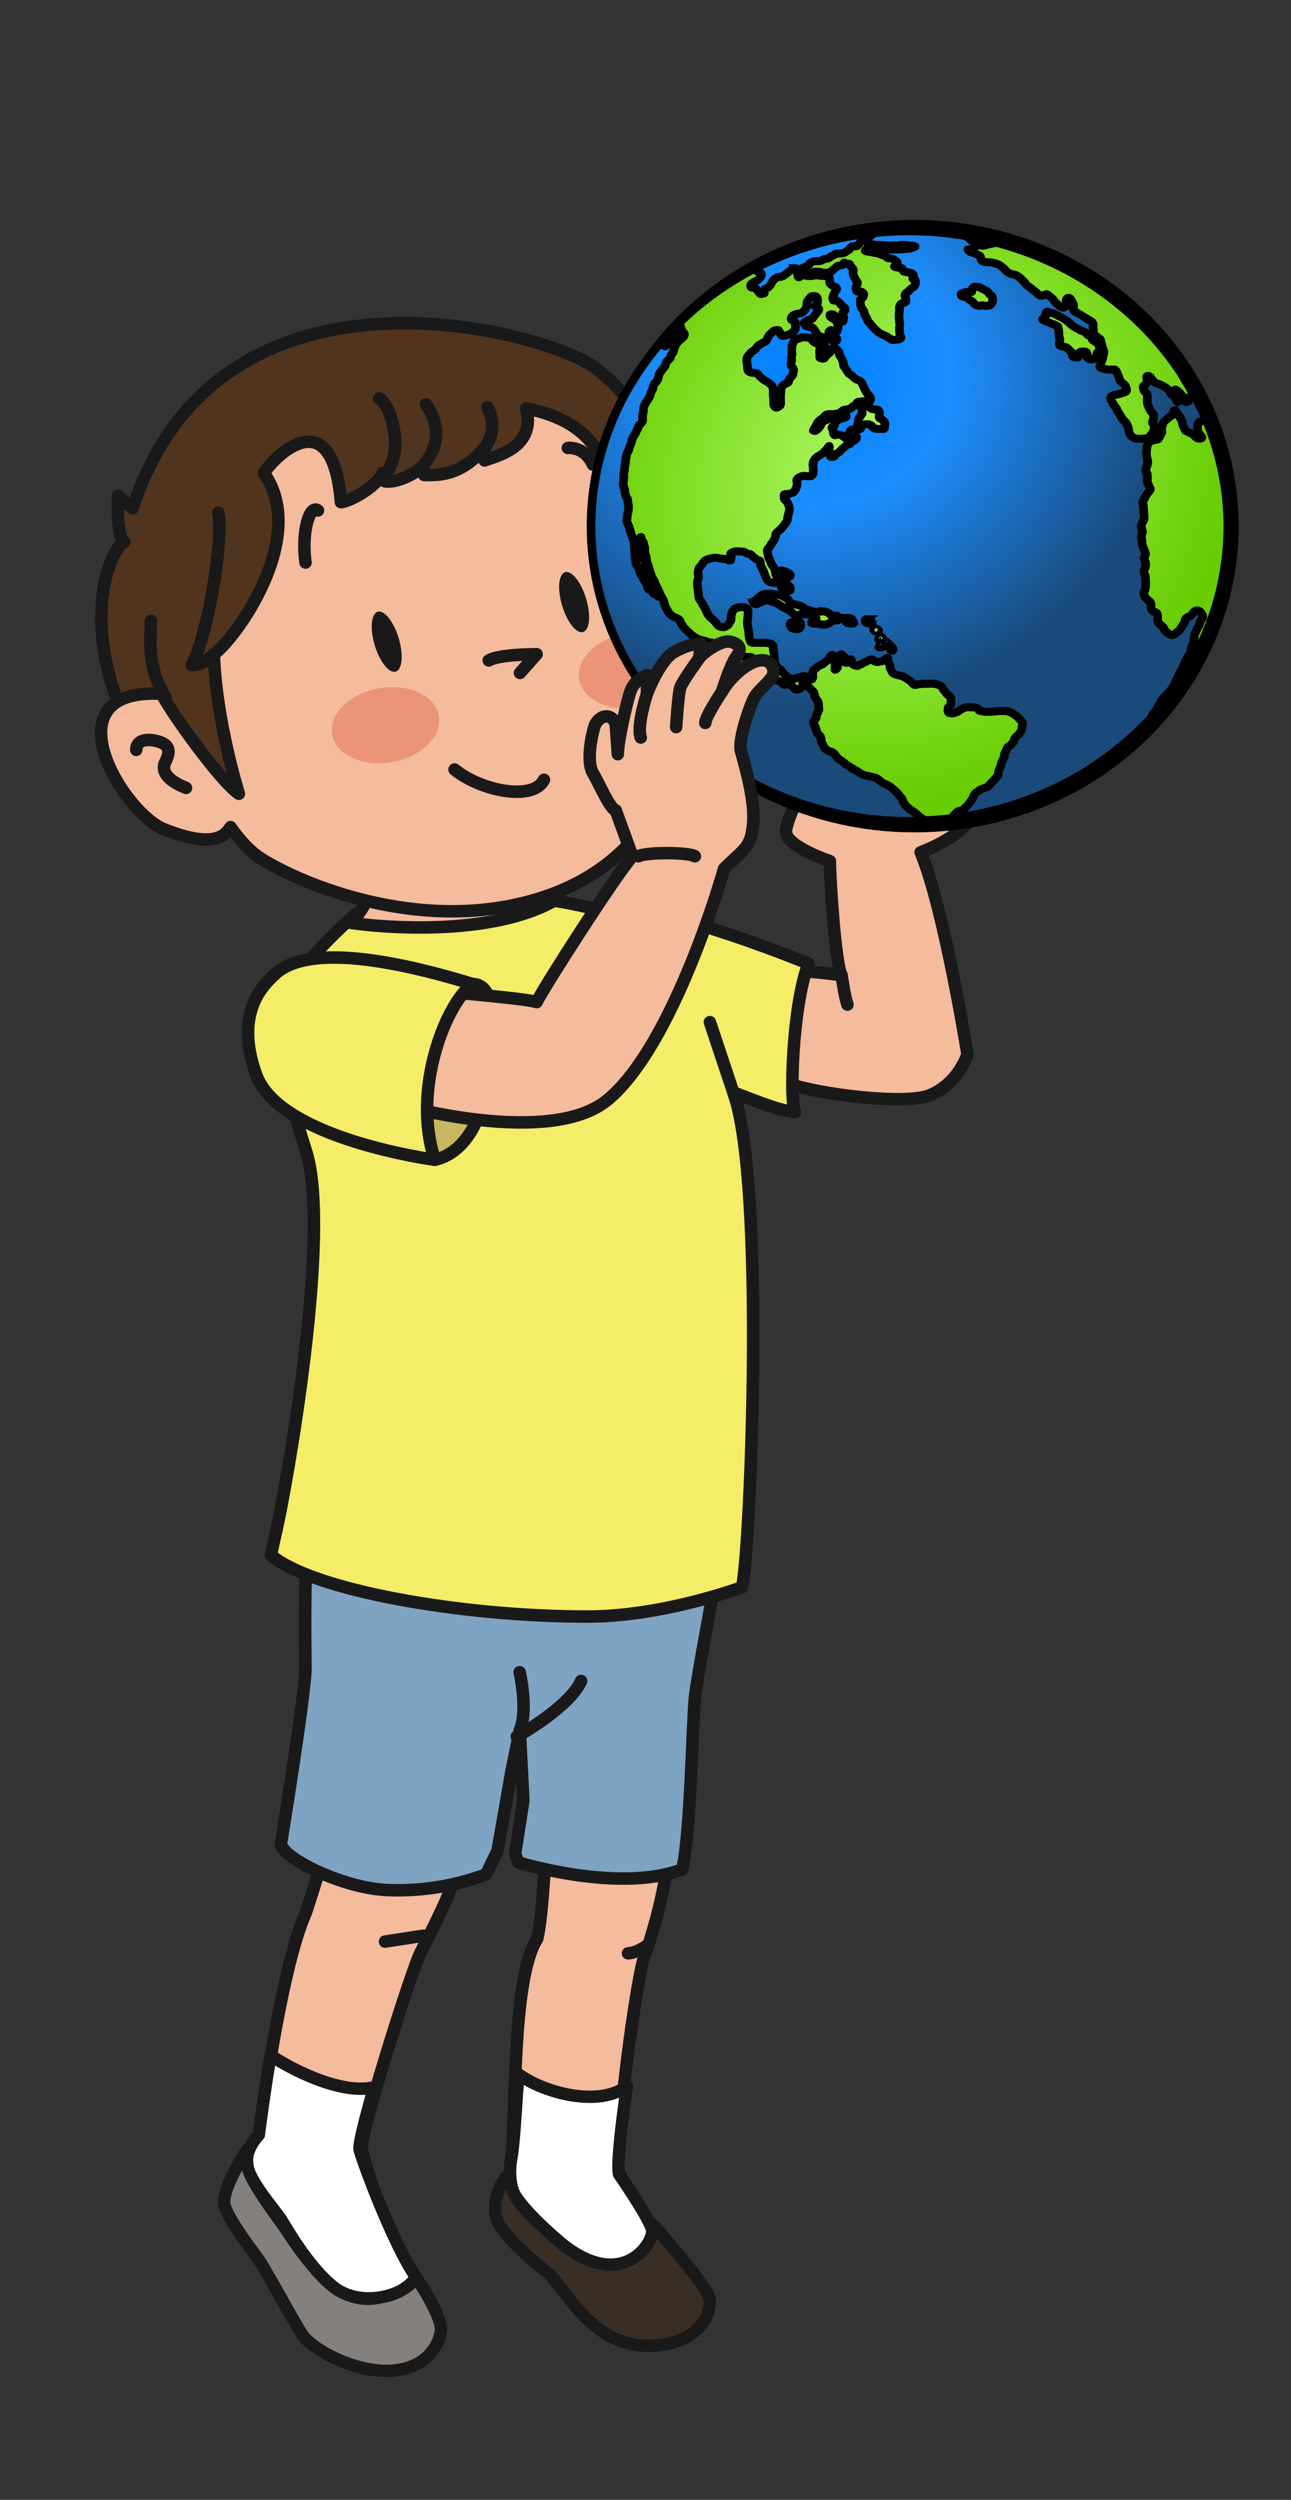 <?xml version="1.0" encoding="UTF-8" standalone="no"?>
<svg
   xmlns:dc="http://purl.org/dc/elements/1.1/"
   xmlns:cc="http://creativecommons.org/ns#"
   xmlns:rdf="http://www.w3.org/1999/02/22-rdf-syntax-ns#"
   xmlns:svg="http://www.w3.org/2000/svg"
   xmlns="http://www.w3.org/2000/svg"
   xmlns:sodipodi="http://sodipodi.sourceforge.net/DTD/sodipodi-0.dtd"
   xmlns:inkscape="http://www.inkscape.org/namespaces/inkscape"
   version="1.1"
   x="0"
   y="0"
   width="620"
   height="1200"
   viewBox="0 0 620 1200"
   id="svg7538"
   inkscape:version="0.91 r13725"
   sodipodi:docname="boyholdstheearth.svg">
  <rect x="0" y="0" width="620" height="1200" fill="#333333" stroke="none"/>
  <defs
     id="defs7655">
    <radialGradient
       inkscape:collect="always"
       r="141.81"
       gradientTransform="matrix(0.923,0.55,-0.613,1.061,218.04,-49.879)"
       cx="317.86"
       cy="249.47"
       gradientUnits="userSpaceOnUse"
       spreadMethod="reflect"
       id="radialGradient3976">
      <stop
         offset="0"
         style="stop-color:#b8ff71"
         id="stop6694" />
      <stop
         offset="1"
         style="stop-color:#66cc00"
         id="stop6700" />
    </radialGradient>
    <radialGradient
       inkscape:collect="always"
       r="149.3"
       gradientTransform="matrix(1.131,0,0,1.131,-22.1,-17.655)"
       cx="298.1"
       cy="315.41"
       gradientUnits="userSpaceOnUse"
       id="radialGradient3979">
      <stop
         offset="0"
         style="stop-color:#007fff"
         id="stop3366" />
      <stop
         offset=".393"
         style="stop-color:#1c8eff"
         id="stop3413" />
      <stop
         offset="1"
         style="stop-color:#1a4a7a"
         id="stop3368" />
    </radialGradient>
  </defs>
  <sodipodi:namedview
     pagecolor="#ffffff"
     bordercolor="#666666"
     borderopacity="1"
     objecttolerance="10"
     gridtolerance="10"
     guidetolerance="10"
     inkscape:pageopacity="0"
     inkscape:pageshadow="2"
     inkscape:window-width="1916"
     inkscape:window-height="1035"
     id="namedview7653"
     showgrid="false"
     fit-margin-top="0"
     fit-margin-left="0"
     fit-margin-right="0"
     fit-margin-bottom="0"
     inkscape:zoom="0.74665393"
     inkscape:cx="272.91282"
     inkscape:cy="767.53158"
     inkscape:window-x="4"
     inkscape:window-y="1"
     inkscape:window-maximized="1"
     inkscape:current-layer="Layer_1" />
  <g
     id="Layer_1"
     transform="translate(202.669,561.036)">
    <g
       id="g8659"
       transform="matrix(4,0,0,4,-171.302,-422.697)">
      <path
         id="path7541"
         d="m 21.837,223.423 c -1.176,1.766 -2.986,5.024 -2.736,6.524 0.25,1.5 3.273,5.513 4.023,6.513 0.75,1 3.963,6.963 5.213,8.963 1.25,2 6.5,4.75 10.75,4.5 4.25,-0.25 5.75,-3 6,-4.75 0.25,-1.75 -3,-6.5 -3,-6.5 0,0 -18.75,-17.5 -20.25,-15.25"
         inkscape:connector-curvature="0"
         style="fill:#c9d7e1" />
      <path
         style="fill:#412b1a;fill-opacity:0.5;stroke:#1a1919;stroke-width:1.487;stroke-linecap:round;stroke-linejoin:round"
         id="path7543"
         d="m 21.837,223.423 c -1.176,1.766 -2.986,5.024 -2.736,6.524 0.25,1.5 3.273,5.513 4.023,6.513 0.75,1 3.963,6.963 5.213,8.963 1.25,2 6.5,4.75 10.75,4.5 4.25,-0.25 5.75,-3 6,-4.75 0.25,-1.75 -3,-6.5 -3,-6.5 0,0 -18.75,-17.5 -20.25,-15.25 z"
         inkscape:connector-curvature="0" />
      <path
         style="fill:#412b1a;fill-opacity:0.5"
         id="path7545"
         d="m 53.335,226.333 c -1.145,0.764 -2.24,3.62 -1.476,5.53 0.764,1.908 4.236,4.867 6.145,6.394 1.91,1.527 5,8.666 12,8.666 5.822,0 7.666,-3.666 7.333,-5.666 -0.198,-1.191 -4,-5.668 -6.453,-8.519 -1.954,-2.274 -17.549,-6.405 -17.549,-6.405"
         inkscape:connector-curvature="0" />
      <path
         id="path7547"
         d="m 53.335,226.333 c -1.145,0.764 -2.24,3.62 -1.476,5.53 0.764,1.908 4.236,4.867 6.145,6.394 1.91,1.527 5,8.666 12,8.666 5.822,0 7.666,-3.666 7.333,-5.666 -0.198,-1.191 -4,-5.668 -6.453,-8.519 -1.954,-2.274 -17.549,-6.405 -17.549,-6.405 z"
         inkscape:connector-curvature="0"
         style="fill-opacity:0;stroke:#1a1919;stroke-width:1.487;stroke-linecap:round;stroke-linejoin:round" />
      <path
         id="path7549"
         d="m 46.82,189.986 c 0,1.757 -3.162,7.731 -4.217,9.84 -1.055,2.108 -7.38,22.138 -7.028,23.542 0.351,1.407 3.864,13.354 5.27,15.462 -1.405,2.46 -5.269,3.515 -8.432,1.054 -3.163,-2.459 -5.273,-5.975 -5.975,-7.027 -0.702,-1.055 -4.567,-5.975 -4.567,-7.731 -0.352,-1.758 1.405,-3.514 1.405,-3.514 0,0 2.459,-19.677 5.622,-26.706 0.352,-1.054 2.46,-7.731 2.46,-7.731 0,0 14.057,3.514 15.462,2.811"
         inkscape:connector-curvature="0"
         style="fill:#f4bb9d" />
      <path
         id="path7551"
         d="m 46.82,189.986 c 0,1.757 -3.162,7.731 -4.217,9.84 -1.055,2.108 -7.38,22.138 -7.028,23.542 0.351,1.407 3.864,13.354 5.27,15.462 -1.405,2.46 -5.269,3.515 -8.432,1.054 -3.163,-2.459 -5.273,-5.975 -5.975,-7.027 -0.702,-1.055 -4.567,-5.975 -4.567,-7.731 -0.352,-1.758 1.405,-3.514 1.405,-3.514 0,0 2.459,-19.677 5.622,-26.706 0.352,-1.054 2.46,-7.731 2.46,-7.731 0,0 14.057,3.514 15.462,2.811 z"
         inkscape:connector-curvature="0"
         style="fill-opacity:0;stroke:#1a1919;stroke-width:1.5;stroke-linecap:round;stroke-linejoin:round" />
      <path
         id="path7553"
         d="m 37.075,215.902 c -1.09,3.818 -1.877,6.942 -1.748,7.466 0.344,1.407 4.01,11.305 6.76,15.305 -1.38,2.459 -6.759,3.672 -9.869,1.211 -3.108,-2.459 -5.69,-7.157 -6.381,-8.211 -0.69,-1.054 -3.98,-4.791 -3.98,-6.547 -0.346,-1.758 1.381,-3.514 1.381,-3.514 0,0 0.525,-4.273 1.4,-9.548 2.152,1.466 8.315,4.804 12.437,3.838"
         inkscape:connector-curvature="0"
         style="fill:#fffffe" />
      <path
         id="path7555"
         d="m 37.075,215.902 c -1.09,3.818 -1.877,6.942 -1.748,7.466 0.344,1.407 4.01,11.305 6.76,15.305 -1.38,2.459 -6.759,3.672 -9.869,1.211 -3.108,-2.459 -5.69,-7.157 -6.381,-8.211 -0.69,-1.054 -3.98,-4.791 -3.98,-6.547 -0.346,-1.758 1.381,-3.514 1.381,-3.514 0,0 0.525,-4.273 1.4,-9.548 2.152,1.466 8.315,4.804 12.437,3.838 z"
         inkscape:connector-curvature="0"
         style="fill-opacity:0;stroke:#1a1919;stroke-width:1.487;stroke-linecap:round;stroke-linejoin:round" />
      <path
         id="path7557"
         d="m 72.12,189.636 c 0,1.757 -1.407,7.379 -2.46,10.19 -1.054,2.109 -3.865,23.896 -3.162,26.355 0,0 2.634,5.233 2.986,6.639 0.351,1.406 -1.932,7.417 -9.312,2.146 -1.406,-1.055 -5.622,-4.568 -6.325,-6.326 -0.703,-1.756 -0.351,-3.865 -0.351,-3.865 0.703,-4.569 -0.001,-21.786 3.162,-26.705 0.703,-2.812 1.054,-11.597 1.054,-11.597 l 14.408,3.163"
         inkscape:connector-curvature="0"
         style="fill:#f4bb9d" />
      <path
         id="path7559"
         d="m 72.12,189.636 c 0,1.757 -1.407,7.379 -2.46,10.19 -1.054,2.109 -3.865,23.896 -3.162,26.355 0,0 2.634,5.233 2.986,6.639 0.351,1.406 -1.932,7.417 -9.312,2.146 -1.406,-1.055 -5.622,-4.568 -6.325,-6.326 -0.703,-1.756 -0.351,-3.865 -0.351,-3.865 0.703,-4.569 -0.001,-21.786 3.162,-26.705 0.703,-2.812 1.054,-11.597 1.054,-11.597 l 14.408,3.163 z"
         inkscape:connector-curvature="0"
         style="fill-opacity:0;stroke:#1a1919;stroke-width:1.5;stroke-linecap:round;stroke-linejoin:round" />
      <path
         id="path7561"
         d="m 67.439,215.749 c -0.733,5.006 -1.219,9.52 -0.957,10.575 0,0 3.655,5.271 3.96,6.687 0.305,1.417 -3.375,7.395 -10.574,1.881 -1.37,-1.102 -5.467,-4.754 -6.111,-6.533 -0.644,-1.78 -0.222,-3.875 -0.222,-3.875 0.348,-1.85 0.533,-5.805 0.855,-10.167 2.926,2.206 9.695,4.077 13.049,1.432"
         inkscape:connector-curvature="0"
         style="fill:#fffffe" />
      <path
         id="path7563"
         d="m 67.439,215.749 c -0.733,5.006 -1.219,9.52 -0.957,10.575 0,0 3.655,5.271 3.96,6.687 0.305,1.417 -3.375,7.395 -10.574,1.881 -1.37,-1.102 -5.467,-4.754 -6.111,-6.533 -0.644,-1.78 -0.222,-3.875 -0.222,-3.875 0.348,-1.85 0.533,-5.805 0.855,-10.167 2.926,2.206 9.695,4.077 13.049,1.432 z m 2.572,-16.977 c 0,0 -1.406,1.054 -2.46,1.054"
         inkscape:connector-curvature="0"
         style="fill-opacity:0;stroke:#1a1919;stroke-width:1.487;stroke-linecap:round;stroke-linejoin:round" />
      <path
         id="path7565"
         d="m 38.386,198.419 4.568,-0.702"
         inkscape:connector-curvature="0"
         style="fill-opacity:0;stroke:#1a1919;stroke-width:1.5;stroke-linecap:round;stroke-linejoin:round" />
      <path
         style="fill:#7fa3c2;fill-opacity:1"
         id="path7567"
         d="m 54.007,187.859 c 0.363,1.05 0.363,1.05 0.363,1.05 0,0 11.985,3.745 19.687,0.856 1.015,-3.875 1.224,-17.935 1.547,-20.749 0.323,-2.815 2.328,-13.026 2.655,-15.489 0.326,-2.463 -49.211,-1.26 -49.211,-1.26 -0.337,1.41 -0.245,10.545 -0.216,13.356 0.028,2.811 -2.949,21.115 -2.949,21.115 0.369,1.754 7.441,5.254 12.706,5.494 6.328,0.288 10.879,-1.516 11.929,-1.877 l 1.377,-2.826 1.661,-9.504 1.005,-4.931 0.437,8.43 -0.991,6.335"
         inkscape:connector-curvature="0" />
      <g
         id="g7569">
        <path
           id="path7571"
           d="m 54.007,187.859 c 0.363,1.05 0.363,1.05 0.363,1.05 0,0 11.985,3.745 19.687,0.856 1.015,-3.875 1.224,-17.935 1.547,-20.749 0.323,-2.815 2.328,-13.026 2.655,-15.489 0.326,-2.463 -49.211,-1.26 -49.211,-1.26 -0.337,1.41 -0.245,10.545 -0.216,13.356 0.028,2.811 -2.949,21.115 -2.949,21.115 0.369,1.754 7.441,5.254 12.706,5.494 6.328,0.288 10.879,-1.516 11.929,-1.877 l 1.377,-2.826 1.661,-9.504 1.005,-4.931 0.437,8.43 -0.991,6.335 z m 0.543,-21.768 c 0,0 1.055,4.568 0,7.027 m -0.351,0.704 c 0,0 6.325,-3.514 7.73,-6.676"
           inkscape:connector-curvature="0"
           style="fill-opacity:0;stroke:#1a1919;stroke-width:1.5;stroke-linecap:round;stroke-linejoin:round" />
        <path
           id="path7573"
           d="m 7.087,30.423 c -1.25,0.5 -5.25,8 -0.5,20 4.75,12 21.5,15.5 21.5,15.5 l 41.75,-29 c 2,-4.5 3.25,-20.25 -5.5,-26.75 -3.5,-4.25 -45.5,-17 -56.25,16.25 l -1.75,-1.5 c 0,0 -0.25,5 0.75,5.5"
           inkscape:connector-curvature="0"
           style="fill:#50341d" />
        <path
           id="path7575"
           d="m 7.087,30.423 c -1.25,0.5 -5.25,8 -0.5,20 4.75,12 21.5,15.5 21.5,15.5 l 41.75,-29 c 2,-4.5 3.25,-20.25 -5.5,-26.75 -3.5,-4.25 -45.5,-17 -56.25,16.25 l -1.75,-1.5 c 0,0 -0.25,5 0.75,5.5 z"
           inkscape:connector-curvature="0"
           style="fill-opacity:0;stroke:#1a1919;stroke-width:1.5;stroke-linecap:round;stroke-linejoin:round" />
      </g>
      <path
         id="path7577"
         d="m 102.691,67.701 c 2.811,6.676 5.622,24.246 5.622,24.246 0,0 -1.055,3.513 -4.568,4.92 -3.514,1.406 -17.921,-0.704 -18.975,-2.459 -0.702,-1.055 0,-9.489 0.352,-10.895 0.351,-1.405 1.053,-1.404 2.459,-1.404 1.054,-0.352 5.623,0.35 5.623,0.35 -0.703,-1.053 -1.407,-11.245 -1.407,-13.704 0,0 -5.27,-1.758 -5.27,-3.513 0,-1.758 3.162,-7.38 3.162,-7.38 l 0.351,-4.216 c 0,0 2.11,-3.516 2.812,-1.758 0.702,1.758 0.352,4.92 0.352,4.92 l 1.053,2.107 5.271,-5.269 c 0,0 -2.109,-9.137 -1.405,-10.543 0.703,-1.405 6.675,-1.757 7.73,-0.352 1.055,1.407 5.271,7.38 4.568,10.543 -0.702,3.162 -0.351,8.784 -2.108,10.893 -1.757,2.108 -5.622,3.514 -5.622,3.514"
         inkscape:connector-curvature="0"
         style="fill:#f4bb9d" />
      <path
         id="path7579"
         d="m 102.691,67.701 c 2.811,6.676 5.622,24.246 5.622,24.246 0,0 -1.055,3.513 -4.568,4.92 -3.514,1.406 -17.921,-0.704 -18.975,-2.459 -0.702,-1.055 0,-9.489 0.352,-10.895 0.351,-1.405 1.053,-1.404 2.459,-1.404 1.054,-0.352 5.623,0.35 5.623,0.35 -0.703,-1.053 -1.407,-11.245 -1.407,-13.704 0,0 -5.27,-1.758 -5.27,-3.513 0,-1.758 3.162,-7.38 3.162,-7.38 l 0.351,-4.216 c 0,0 2.11,-3.516 2.812,-1.758 0.702,1.758 0.352,4.92 0.352,4.92 l 1.053,2.107 5.271,-5.269 c 0,0 -2.109,-9.137 -1.405,-10.543 0.703,-1.405 6.675,-1.757 7.73,-0.352 1.055,1.407 5.271,7.38 4.568,10.543 -0.702,3.162 -0.351,8.784 -2.108,10.893 -1.757,2.108 -5.622,3.514 -5.622,3.514 z"
         inkscape:connector-curvature="0"
         style="fill-opacity:0;stroke:#1a1919;stroke-width:1.5;stroke-linecap:round;stroke-linejoin:round" />
      <path
         id="path7581"
         d="m 34.52,75.431 c 0,0 -7.028,5.974 -8.434,10.542 -0.703,2.46 -0.35,7.731 2.812,17.569 3.162,9.84 -2.46,40.762 -3.515,45.33 l -0.702,3.163 c 4.919,4.217 22.824,7.379 37.95,7.379 8.785,0 17.57,-3.162 18.624,-3.513 1.055,-4.919 2.812,-48.845 -1.053,-59.386 1.053,0.352 5.662,2.342 7.419,2.342 -0.703,-1.055 -0.321,-12.83 1.604,-17.802 -1.757,-0.702 -19.917,-8.084 -26.242,-6.679 -1.054,-0.35 -5.271,-1.052 -5.271,-1.052 0,0 -21.787,-0.001 -23.192,2.107"
         inkscape:connector-curvature="0"
         style="fill:#f5ed67" />
      <path
         id="path7583"
         d="m 34.52,75.431 c 0,0 -7.028,5.974 -8.434,10.542 -0.703,2.46 -0.35,7.731 2.812,17.569 3.162,9.84 -2.46,40.762 -3.515,45.33 l -0.702,3.163 c 4.919,4.217 22.824,7.379 37.95,7.379 8.785,0 17.57,-3.162 18.624,-3.513 1.055,-4.919 2.812,-48.845 -1.053,-59.386 1.053,0.352 5.662,2.342 7.419,2.342 -0.703,-1.055 -0.321,-12.83 1.604,-17.802 -1.757,-0.702 -19.917,-8.084 -26.242,-6.679 -1.054,-0.35 -5.271,-1.052 -5.271,-1.052 0,0 -21.787,-0.001 -23.192,2.107 z"
         inkscape:connector-curvature="0"
         style="fill-opacity:0;stroke:#1a1919;stroke-width:1.5;stroke-linecap:round;stroke-linejoin:round" />
      <path
         id="path7585"
         d="m 36.337,72.423 c 0.25,1.25 -2,3.75 -2,3.75 3.25,0.5 16.75,1.75 24.5,-2.75 0,0 -4.75,-1.75 -5.5,-3.25 -0.75,-1.5 -17,2.25 -17,2.25"
         inkscape:connector-curvature="0"
         style="fill:#f4bb9d" />
      <path
         id="path7587"
         d="m 36.337,72.423 c 0.25,1.25 -2,3.75 -2,3.75 3.25,0.5 16.75,1.75 24.5,-2.75 0,0 -4.75,-1.75 -5.5,-3.25 -0.75,-1.5 -17,2.25 -17,2.25 z"
         inkscape:connector-curvature="0"
         style="fill-opacity:0;stroke:#1a1919;stroke-width:1.5;stroke-linecap:round;stroke-linejoin:round" />
      <g
         id="g7589">
        <path
           id="path7591"
           d="m 55.337,14.423 c 2.5,0.5 5.5,1.5 7.5,3.75 1.532,1.723 3.5,4.25 4.75,9.75 1.561,6.865 5.274,11.278 6.25,18.5 1.25,9.25 -2.51,23.692 -19.5,27.5 -14.5,3.25 -28.336,-3.67 -31.25,-5.75 -1.75,-1.25 -3.25,-3.5 -3.25,-3.5 -0.75,1.25 -2.385,2.496 -8,0.25 -5,-2 -14,-17 -0.25,-16.25 0.75,1.75 7,10.5 9.25,12 0,0 -2.75,-8.75 -3,-16.75 2.5,-1.75 11.5,-14 6,-21.75 1.5,-2.25 8.25,-8.75 9.25,3.5 1,0 4.5,-2 5,-3.5 l 0.25,1 c 1.25,0.25 3.5,-0.75 4.5,-1.75 l 0.25,1 c 1.458,0 4.099,0.237 7,-2.966 0.083,-0.091 0.166,-0.186 0.25,-0.284 l 0,1.5 c 1.25,-0.5 6.25,-1.5 5,-6.25"
           inkscape:connector-curvature="0"
           style="fill:#f4bb9d" />
        <path
           id="path7593"
           d="m 55.337,14.423 c 2.5,0.5 5.5,1.5 7.5,3.75 1.532,1.723 3.5,4.25 4.75,9.75 1.561,6.865 5.274,11.278 6.25,18.5 1.25,9.25 -2.51,23.692 -19.5,27.5 -14.5,3.25 -28.336,-3.67 -31.25,-5.75 -1.75,-1.25 -3.25,-3.5 -3.25,-3.5 -0.75,1.25 -2.385,2.496 -8,0.25 -5,-2 -14,-17 -0.25,-16.25 0.75,1.75 7,10.5 9.25,12 0,0 -2.75,-8.75 -3,-16.75 2.5,-1.75 11.5,-14 6,-21.75 1.5,-2.25 8.25,-8.75 9.25,3.5 1,0 4.5,-2 5,-3.5 l 0.25,1 c 1.25,0.25 3.5,-0.75 4.5,-1.75 l 0.25,1 c 1.458,0 4.099,0.237 7,-2.966 0.083,-0.091 0.166,-0.186 0.25,-0.284 l 0,1.5 c 1.25,-0.5 6.25,-1.5 5,-6.25 z"
           inkscape:connector-curvature="0"
           style="fill-opacity:0;stroke:#1a1919;stroke-width:1.5;stroke-linecap:round;stroke-linejoin:round" />
      </g>
      <path
         id="path7595"
         d="m 50.837,44.673 c 1.25,-0.75 5.75,-0.75 5.75,-0.75 l -2,2.25"
         inkscape:connector-curvature="0"
         style="fill-opacity:0;stroke:#1a1919;stroke-width:1.5;stroke-linecap:round;stroke-linejoin:round" />
      <path
         id="path7597"
         d="m 40.023,41.99 c 0.598,1.984 0.439,3.785 -0.354,4.023 -0.792,0.24 -1.92,-1.174 -2.518,-3.157 -0.598,-1.984 -0.44,-3.784 0.353,-4.023 0.793,-0.24 1.921,1.174 2.519,3.157"
         inkscape:connector-curvature="0"
         style="fill:#1a1919" />
      <path
         id="path7599"
         d="m 74.51,44.747 c 0.424,2.45 -2.099,4.931 -5.637,5.543 -3.537,0.614 -6.748,-0.875 -7.172,-3.324 -0.424,-2.449 2.099,-4.93 5.636,-5.543 3.537,-0.613 6.748,0.875 7.173,3.324"
         inkscape:connector-curvature="0"
         style="fill:#ec9477" />
      <path
         id="path7601"
         d="m 62.523,37.24 c 0.598,1.984 0.439,3.785 -0.354,4.023 -0.793,0.24 -1.92,-1.174 -2.518,-3.157 -0.598,-1.984 -0.44,-3.784 0.353,-4.023 0.793,-0.24 1.921,1.174 2.519,3.157"
         inkscape:connector-curvature="0"
         style="fill:#1a1919" />
      <path
         id="path7603"
         d="m 30.337,26.673 c -1,-0.75 -2,2.5 -1.5,6.25"
         inkscape:connector-curvature="0"
         style="fill-opacity:0;stroke:#1a1919;stroke-width:1.5;stroke-linecap:round;stroke-linejoin:round" />
      <path
         sodipodi:nodetypes="cc"
         style="fill-opacity:0;stroke:#1a1919;stroke-width:1.5;stroke-linecap:round;stroke-linejoin:round"
         inkscape:connector-curvature="0"
         id="path7611"
         d="m 60.337,19.173 c 0,0 2,-0.25 3,2" />
      <path
         id="path7631"
         d="m 48.927,83.513 c -3.162,2.109 -7.379,12.65 -4.568,21.084 3.163,-0.703 4.919,-3.865 5.622,-6.324 0.703,-2.461 3.163,-14.76 -1.054,-14.76"
         inkscape:connector-curvature="0"
         style="fill:#c8b762" />
      <path
         sodipodi:nodetypes="cc"
         style="fill-opacity:0;stroke:#1a1919;stroke-width:1.5;stroke-linecap:round;stroke-linejoin:round"
         inkscape:connector-curvature="0"
         d="m 46.73,57.765 c 3.32,2.667 9.518,3.772 10.738,1.228"
         id="path8199" />
      <path
         id="path7633"
         d="m 48.927,83.513 c -3.162,2.109 -7.379,12.65 -4.568,21.084 3.163,-0.703 4.919,-3.865 5.622,-6.324 0.703,-2.461 3.163,-14.76 -1.054,-14.76 z m 28.463,4.568 c 0,0 2.461,7.38 3.163,9.489 M 93.204,82.459 c 0.19,1.161 0.35,2.445 0.702,3.515 M 18.356,26.939 c 0.703,3.514 -1.405,15.11 -3.162,18.273 0,0 1.07,0.234 2.643,-1.289 m -7.563,-3.982 c 0,1.876 -0.586,5.385 1.757,9.136 m 2.46,10.893 c -1.757,-0.703 -3.162,-1.756 -2.46,-3.162 0.703,-1.406 0.352,-2.108 -1.054,-2.46 -1.406,-0.352 -2.46,0 -2.46,1.054 M 37.683,13.235 c 1.405,0.702 3.114,6.425 0.703,9.135 m 4.919,-8.433 c 0.703,1.055 2.578,4.078 -0.468,7.486 m 7.848,-7.134 c 0,0 1.616,2.606 -0.598,5.168"
         inkscape:connector-curvature="0"
         style="fill-opacity:0;stroke:#1a1919;stroke-width:1.5;stroke-linecap:round;stroke-linejoin:round" />
      <g
         id="layer1"
         inkscape:label="Layer 1"
         transform="matrix(0.256,0,0,0.237,59.803,-38.452)">
        <g
           id="g7821">
          <g
             transform="translate(-199.23,-132.827)"
             id="g8649">
            <ellipse
               style="opacity:1;fill:#1a4a7a;fill-opacity:1;fill-rule:evenodd;stroke:#000000;stroke-width:30.018;stroke-linecap:round;stroke-linejoin:round;stroke-miterlimit:4;stroke-dasharray:none;stroke-opacity:1"
               id="path8647"
               cx="363.762"
               cy="415.565"
               rx="137.122"
               ry="140.054" />
            <path
               d="m 361.52,266.24 c -26.48,0 -51.31,6.97 -72.88,19.08 -0.01,0.01 -0.04,-0.01 -0.05,0 -13.96,7.84 -26.45,17.93 -37.17,29.67 -24.27,26.56 -39.23,61.79 -39.23,100.58 0,82.43 66.92,149.32 149.33,149.32 2.6,0 5.11,-0.25 7.68,-0.38 4.12,-0.21 8.18,-0.54 12.2,-1.08 37.34,-5 70.32,-23.7 93.63,-51.02 22.26,-26.08 35.77,-59.89 35.77,-96.84 0,-18.87 -3.61,-36.83 -10,-53.45 -3.13,-8.15 -7,-15.96 -11.45,-23.35 -19.28,-32.03 -50.15,-56.2 -86.87,-66.69 -13.04,-3.72 -26.73,-5.84 -40.96,-5.84 z"
               style="fill:url(#radialGradient3979);stroke:#000000;stroke-width:4.055;stroke-miterlimit:4;stroke-dasharray:none;stroke-opacity:1"
               id="path6109"
               inkscape:connector-curvature="0" />
            <path
               d="m 340.38,270.95 c -0.54,0 -1.39,0.09 -1.75,0.58 -0.36,0.47 -0.69,1.08 -1.08,1.46 -0.22,0.23 -0.46,0.88 -1.07,0.88 -0.34,0 -1.5,-0.19 -1.75,0 -0.46,0.34 -1.12,0.68 -1.26,1.26 -0.19,0.76 -0.83,0.63 -1.37,1.17 -0.3,0.3 -1.01,0.86 -1.46,0.97 -0.58,0.15 -1.1,0.3 -1.75,0.3 -0.49,0 -1.18,-0.12 -1.65,0 -0.78,0.19 -1.19,0.9 -1.85,1.07 -0.61,0.15 -0.88,0.39 -1.17,0.78 -0.38,0.49 -1.24,0.77 -1.85,0.77 -0.93,0 -0.98,0.18 -1.66,0.69 -0.48,0.36 -1.33,0.48 -1.94,0.48 -0.83,0 -2,0.03 -2.73,0.39 -0.49,0.25 -1.15,0.34 -1.36,0.88 -0.34,0.85 -0.63,0.95 -1.46,1.36 -0.49,0.24 -1.55,0.58 -1.95,0.98 -0.3,0.3 -0.47,1.38 -0.88,1.46 0.03,0.01 0.64,0.55 0.78,0.58 0.6,0.15 1.38,0.1 2.05,0.1 0.8,0 1.51,0.1 2.33,0.1 0.71,0 1.14,-0.49 1.76,-0.49 0.82,0 1.65,0 2.43,0.19 0.65,0.17 1.26,0.39 1.95,0.39 0.72,0 1.13,-0.04 1.75,-0.19 0.79,-0.2 1.26,-0.16 1.65,-0.68 0.35,-0.47 0.64,-0.75 1.07,-1.07 0.35,-0.26 1.66,-1.66 1.95,-1.66 0.73,0 1.26,-0.22 1.95,-0.39 0.47,-0.12 0.49,-1.26 0.97,-1.17 0.28,0.06 0.86,0.76 1.17,0.68 0.27,-0.06 0.6,-0.14 0.88,-0.09 0.27,0.04 0.5,0.25 0.58,0.58 0.16,0.65 0.35,0.63 0.68,1.07 0.16,0.22 0.97,1.18 0.88,1.56 -0.12,0.46 -0.23,1.24 -0.1,1.75 0.13,0.52 0.15,1.09 0.39,1.56 0.16,0.32 0.6,1.05 0.68,1.36 0.15,0.61 0.49,0.6 0.78,1.17 0.34,0.69 0.17,0.98 -0.1,1.66 -0.23,0.57 -0.56,1.24 -0.39,1.94 0.04,0.15 0.06,0.34 0.1,0.49 0.11,0.44 0.17,0.67 0.29,0.78 0.12,0.11 0.29,0.1 0.78,0.1 0.58,0 1.37,0 1.66,0.29 0.39,0.39 0.78,0.61 0.78,1.17 0,0.4 -0.23,1.47 -0.59,1.65 -0.26,0.13 -1.07,0.84 -1.07,1.27 0,0.54 0.1,1.15 0.1,1.65 0,0.11 -0.03,0.29 0,0.39 0.16,0.65 0.3,1.48 0.58,2.05 0.23,0.45 0.73,0.84 0.98,1.46 0.21,0.54 0.23,1.35 0.48,1.85 0.28,0.55 0.55,1 0.78,1.46 0.27,0.54 0.44,1.6 0.88,2.04 0.51,0.52 0.72,0.87 1.17,1.46 0.38,0.51 0.86,1.16 1.26,1.56 0.36,0.36 0.72,0.82 1.17,1.27 0.93,0.93 1.49,1.47 2.63,2.04 0.58,0.29 1.26,0.58 1.85,0.88 0.67,0.33 1.23,0.78 1.75,1.17 0.59,0.44 1.21,1.08 2.04,0.87 0.73,-0.18 1.85,-0.04 2.54,-0.39 0.22,-0.11 0.47,-0.18 0.68,-0.39 0.2,-0.2 0.38,-0.5 0.19,-0.87 -0.15,-0.31 -0.48,-0.8 -0.48,-1.27 0,-0.8 -0.2,-1.51 -0.2,-2.33 0,-0.59 -0.03,-1.03 0.1,-1.56 0.1,-0.42 0.13,-1.02 0,-1.56 -0.17,-0.66 -0.03,-1.29 -0.2,-1.95 -0.13,-0.54 -0.09,-1.24 -0.09,-1.85 0,-0.57 -0.04,-1.04 0.09,-1.56 0.16,-0.61 0.1,-1.24 0.1,-1.85 0,-0.51 -0.09,-1.09 0.1,-1.46 0.19,-0.37 0.43,-1.28 0.97,-1.46 0.46,-0.15 2.05,-0.49 2.05,-1.07 0,-0.64 -0.07,-1.12 -0.2,-1.65 -0.15,-0.62 -0.56,-1.22 -0.19,-1.95 0.41,-0.83 1.23,-1.06 1.75,-1.75 0.29,-0.4 0.81,-0.81 1.26,-1.27 0.35,-0.34 1.1,-0.64 1.27,-0.97 0.21,-0.43 0.49,-1.06 0.49,-1.56 0,-0.35 0.15,-1.58 -0.2,-1.75 -0.5,-0.25 -1.07,-0.17 -1.07,-0.78 0,-0.41 0.44,-1.36 0.29,-1.66 -0.23,-0.47 -0.5,-0.88 -1.26,-1.07 -0.61,-0.15 -1.44,-0.26 -2.05,-0.39 -0.37,-0.07 -1.21,-0.18 -1.36,-0.48 -0.17,-0.35 -0.34,-1.29 -0.68,-1.46 -0.55,-0.28 -1.18,-0.3 -1.85,-0.3 -0.17,0 -2.27,-0.5 -1.56,-0.68 0.71,-0.18 0.69,-0.3 0.97,-0.87 0.17,-0.33 0.49,-0.88 0.2,-1.27 -0.41,-0.54 -0.96,-0.77 -1.36,-1.17 -0.54,-0.53 -1.77,-0.78 -2.53,-0.78 -0.11,0 -0.19,0.03 -0.3,0 -0.43,-0.1 -0.83,-0.54 -1.16,-0.87 -0.5,-0.5 -1.4,-0.72 -2.05,-0.88 -0.49,-0.12 -0.79,-0.54 -1.36,-0.68 -0.57,-0.14 -1.17,-0.15 -1.75,-0.29 -0.77,-0.19 -1.59,-0.34 -2.34,-0.49 -0.28,-0.06 -2.26,-0.2 -2.14,-0.68 0.07,-0.29 0.45,-0.98 0.87,-0.98 0.59,0 1.28,0.12 1.85,0 0.75,-0.14 1.52,-0.29 2.34,-0.29 0.75,0 1.51,0.05 2.24,0.2 0.91,0.18 1.92,0.06 2.82,0.29 0.71,0.18 1.8,0.29 2.53,0.29 1.04,0 2.25,-0.1 3.31,-0.1 1.63,0 3.08,-0.39 4.68,-0.39 0.92,0 1.24,-0.56 1.94,-0.68 0.36,-0.06 0.66,-0.16 0.78,-0.29 0.12,-0.13 0.02,-0.26 -0.49,-0.39 -0.61,-0.15 -1.31,0.06 -1.94,-0.1 -0.48,-0.11 -1.23,-0.29 -1.75,-0.29 -0.76,0 -1.4,-0.1 -2.15,-0.1 -0.53,0 -1.01,0.16 -1.55,0.3 -0.72,0.17 -1.4,0 -2.15,0 l -2.33,0 c -1.05,0 -2.15,-0.2 -3.12,-0.2 -0.63,0 -1.25,-0.1 -1.75,-0.1 -0.99,0 -2.15,0 -2.92,-0.38 -0.72,-0.37 -1.24,-0.58 -2.04,-0.78 -0.37,-0.1 -1.23,-1.07 -1.56,-1.07 z m 62.11,1.16 c -1.22,0.26 -2.48,0.4 -3.6,0.69 -1.42,0.35 -2.3,1 -3.61,0.68 -0.91,-0.23 -1.77,-0.3 -2.72,-0.49 0.31,0.31 0.16,0.71 -0.1,1.07 -0.26,0.36 -0.68,0.63 -0.88,0.78 -0.02,0.02 -2.24,0.27 -2.33,0.29 -0.53,0.13 -0.32,0.49 0,0.88 0.32,0.39 0.81,0.74 0.97,0.78 1.21,0.3 2.72,1.02 3.8,1.55 0.46,0.24 0.68,0.42 0.78,0.69 0.1,0.27 0.09,0.64 0.19,1.07 0.21,0.84 0.33,1.09 1.07,1.46 0.65,0.32 2.1,0.39 2.83,0.39 1.17,0 2.91,0.58 3.79,0.87 0.74,0.25 1.85,1.07 2.34,1.56 0.51,0.51 1,0.82 1.56,1.56 0.64,0.86 1.29,1.33 2.14,1.75 0.73,0.37 1.88,0.36 2.33,0.59 0.84,0.41 1.86,1.07 2.44,1.65 0.68,0.69 1.23,1.33 1.75,1.85 0.68,0.68 0.84,1.43 1.66,2.05 0.83,0.62 1.5,1.11 2.14,1.75 0.74,0.74 1.39,1.1 2.04,1.75 0.51,0.51 1.02,1.25 1.85,1.46 1.14,0.29 1.86,-0.44 2.83,-0.68 0.47,-0.12 2.18,1.66 2.43,1.85 0.57,0.43 1.13,1.28 1.36,1.75 0.27,0.54 1.17,1.27 1.56,1.66 0.75,0.75 0.93,0.9 1.85,1.36 0.38,0.19 0.81,0.22 1.17,0.1 0.36,-0.12 0.61,-0.39 0.68,-0.68 0.2,-0.82 0.51,-1.25 0.29,-2.15 -0.13,-0.52 -0.05,-1.12 0.2,-1.55 0.24,-0.43 0.64,-0.66 1.36,-0.3 0.51,0.26 0.84,1.1 1.07,1.56 0.32,0.65 0.78,1.51 0.78,2.44 l 0,2.24 c 0,0.35 4.09,2.63 4.18,2.72 0.53,0.53 1.24,0.86 1.85,1.27 0.68,0.45 1.12,0.9 2.05,1.36 0.52,0.26 0.81,0.75 0.97,1.27 0.17,0.51 0.21,1.03 0.1,1.46 -0.12,0.48 0.29,1.58 0.1,2.33 -0.15,0.59 -0.26,1.06 -0.2,1.37 0.06,0.31 0.31,0.44 0.98,0.78 0.96,0.48 1.32,1.24 2.33,1.85 0.53,0.31 0.95,4.03 1.27,4.67 0.37,0.74 0.78,1.74 0.58,2.53 -0.21,0.87 -0.58,1.51 -0.58,2.44 0,0.66 -0.52,1.59 -0.68,2.23 -0.16,0.62 -0.45,1.28 -0.59,1.76 -0.13,0.48 -0.11,0.79 0.59,1.07 0.9,0.36 2.38,0.78 3.31,0.78 l 2.92,0 c 0.46,0 0.93,0.93 1.36,1.94 0.43,1.02 0.79,2.11 0.88,2.54 0.18,0.9 0.41,1.29 0.97,1.85 0.73,0.73 1.8,1.36 2.04,2.33 0.28,1.12 0.67,1.4 0.2,2.34 -0.23,0.46 -1.83,0.82 -2.34,1.07 -0.73,0.37 -1.96,0.5 -3.02,0.78 -0.53,0.14 -1.01,0.34 -1.36,0.58 -0.35,0.24 -0.58,0.56 -0.58,0.98 0,0.95 0.38,1.35 0.78,2.14 0.43,0.86 0.82,1.52 1.36,2.24 0.09,0.11 0.19,0.29 0.29,0.39 0.59,0.59 0.53,1.52 1.07,2.24 0.75,0.99 1.11,1.83 1.66,2.92 0.52,1.05 1.7,1.85 2.33,3.11 0.36,0.71 0.98,2.05 0.98,3.02 0,0.77 0.4,1.52 0.58,2.24 0.14,0.56 0.7,1.09 1.27,1.46 0.56,0.37 1.14,0.65 1.65,0.78 0.91,0.23 1.97,0.1 2.92,0.1 1.01,0 1.63,-0.29 2.53,-0.29 0.52,0 1.26,-1.36 1.56,-1.76 0.65,-0.86 1.03,-1.39 1.27,-2.33 0.12,-0.51 0.26,-1.02 0.29,-1.56 0.03,-0.54 -0.07,-1.05 -0.49,-1.46 -0.35,-0.36 -0.41,-0.71 -0.39,-1.07 0.03,-0.37 0.14,-0.73 0.39,-1.07 0.14,-0.19 0.2,-2.52 0.2,-2.63 0,-0.1 -1.24,-1.65 -1.46,-1.95 -0.55,-0.73 -0.69,-1.66 -1.08,-2.43 -0.41,-0.84 -0.48,-1.57 -0.48,-2.63 l 0,-2.44 c 0,-1.11 -0.51,-1.48 -1.07,-2.04 -0.59,-0.59 -0.57,-1.1 -0.78,-1.95 -0.15,-0.58 -0.08,-0.92 0.1,-1.17 0.17,-0.24 0.51,-0.41 0.87,-0.68 0.6,-0.45 0.78,-1.4 0.78,-2.14 0,-0.54 -0.17,-1.08 -0.19,-1.46 -0.03,-0.38 0.05,-0.67 0.48,-0.78 0.4,-0.1 0.84,0.23 1.17,0.58 0.33,0.36 0.55,0.8 0.68,0.98 0.51,0.67 0.61,1.06 1.27,1.56 0.88,0.66 2.16,0.98 2.92,1.36 0.8,0.4 1.53,0.81 2.14,1.26 0.75,0.57 1.38,1.09 1.85,1.56 0.45,0.45 0.58,1.32 0.97,1.85 0.42,0.56 0.88,0.69 1.37,1.17 0.52,0.52 0.81,1.53 1.07,2.05 0.28,0.56 0.48,0.78 0.68,0.77 0.2,0 0.45,-0.27 0.87,-0.48 0.27,-0.14 -0.41,-2.16 -0.48,-2.44 -0.19,-0.76 -1.27,-1.84 -1.56,-2.43 -0.31,-0.63 -0.21,-0.9 0,-0.88 0.21,0.02 0.56,0.27 0.78,0.49 0.64,0.64 1.26,0.86 1.75,1.85 0.22,0.43 1.03,1.03 1.46,1.46 0.64,0.64 0.55,1.21 0.78,2.14 0.08,0.33 0.29,0.41 0.49,0.39 0.2,-0.02 0.44,-0.18 0.68,-0.39 0.47,-0.41 0.95,-1.03 1.07,-1.26 0.29,-0.59 0.38,-1.24 0.58,-1.85 0.27,-0.81 0.14,-1.5 -0.09,-2.15 -0.24,-0.64 -0.63,-1.22 -0.88,-1.85 -0.22,-0.55 -0.57,-1.04 -0.88,-1.55 -0.93,-1.56 -1.71,-3.04 -2.53,-4.68 -0.04,-0.08 -0.06,-0.11 -0.09,-0.19 -19.28,-32.04 -50.11,-56.21 -86.84,-66.7 z m -95.02,12.86 c -0.49,0 -1.27,0.92 -1.55,1.07 -0.63,0.31 -1.29,1.03 -1.85,1.46 -0.6,0.44 -1.1,0.84 -1.66,1.26 -0.64,0.49 -1.07,0.59 -2.04,0.59 -0.93,0 -0.95,0.42 -1.66,0.78 -0.83,0.41 -1.6,1.73 -1.95,2.43 -0.32,0.66 -0.8,1.48 -1.16,1.85 -0.45,0.45 -1.24,0.72 -1.76,0.97 -0.61,0.31 -0.39,1.52 -0.39,2.15 0,0.42 -1.64,0.48 -1.75,0.48 -0.22,0 -1.51,-1.9 -1.65,-2.04 -0.69,-0.69 -0.33,-0.81 -1.37,-1.07 -0.55,-0.14 -1.01,-0.1 -1.26,-0.2 -0.25,-0.1 -0.39,-0.38 -0.39,-1.07 0,-0.75 0.9,-1.09 1.27,-1.46 0.44,-0.44 1.32,-0.76 1.75,-0.97 0.62,-0.32 0.89,-0.89 1.36,-1.37 0.59,-0.58 0.68,-1.26 0.68,-2.14 0,-0.27 -1.38,-0.84 -1.65,-0.97 -0.62,-0.31 -1.01,-0.99 -1.76,-1.36 -0.01,0 -0.08,-0.01 -0.09,0 -13.96,7.84 -26.47,17.85 -37.19,29.59 -0.12,0.61 -0.18,1.33 -0.39,1.76 -0.41,0.81 -0.98,0.98 -1.56,1.55 -0.43,0.44 -0.66,1.24 -0.97,1.66 -0.45,0.6 -1.14,0.85 -1.66,1.36 -0.5,0.5 -0.48,1.65 -0.48,2.34 0,0.66 0.29,0.9 0.58,0.88 0.29,-0.03 0.55,-0.32 0.78,-0.78 0.28,-0.57 1.71,-1.45 2.24,-1.85 0.73,-0.55 1.76,-0.9 2.14,-1.66 0.34,-0.68 0.67,-1.11 0.88,-1.95 0.28,-1.11 0.89,-1.59 1.46,-2.72 0.2,0.63 0.53,1.41 1.17,2.04 0.29,0.29 0.42,0.72 0.38,1.07 -0.03,0.36 -0.25,0.7 -0.38,0.98 -0.22,0.44 -1.11,1.1 -1.56,1.56 -0.56,0.55 -0.86,0.54 -1.17,1.16 -0.34,0.67 -0.89,0.84 -1.07,1.56 -0.17,0.67 -0.51,1.18 -0.68,1.85 -0.24,0.96 -0.08,1.54 -0.78,2.24 -0.48,0.47 -0.74,1.41 -0.88,1.95 -0.24,0.96 -0.67,1.21 -1.26,1.65 -0.65,0.49 -0.89,1.5 -1.07,2.24 -0.25,0.98 -1.41,2.03 -1.85,2.92 -0.39,0.77 -0.69,0.88 -1.08,1.66 -0.26,0.54 -0.3,1.43 -0.48,2.14 -0.2,0.79 -0.64,1.54 -1.17,2.24 -0.09,0.12 -0.29,0.19 -0.39,0.29 -0.52,0.52 -0.88,1.72 -0.88,2.44 0,0.66 -0.89,1.83 -1.07,2.53 -0.23,0.95 -0.42,1.72 -0.78,2.43 -0.43,0.88 -0.85,1.23 -1.26,2.05 -0.45,0.9 -0.72,1.43 -1.07,2.14 -0.29,0.57 -0.29,1.4 -0.29,2.14 0,0.66 -0.23,1.69 -0.39,2.34 -0.18,0.71 0,1.7 0,2.43 0,0.96 -0.34,1.51 -0.88,2.05 -0.63,0.62 -1.03,0.99 -1.26,1.94 -0.16,0.61 -0.56,1.4 -0.88,2.05 -0.43,0.85 -0.48,1.35 -1.07,2.14 -0.45,0.6 -0.77,1.52 -0.98,2.34 -0.21,0.87 -0.28,1.55 -0.68,2.33 -0.39,0.8 -0.48,1.35 -0.68,2.15 -0.19,0.77 -0.52,1.33 -0.78,1.85 -0.37,0.75 -0.39,1.55 -0.58,2.33 -0.21,0.85 -0.29,1.88 -0.29,2.73 0,0.75 -0.39,1.66 -0.39,2.53 0,0.9 -0.1,1.64 -0.29,2.43 -0.2,0.77 -0.1,1.59 -0.1,2.44 0,1.21 -0.29,2.37 -0.29,3.6 0,0.95 0.37,1.11 0.58,1.95 0.18,0.74 0.11,1.61 0.29,2.34 0.09,0.35 0.2,0.64 0.2,1.07 0.29,1.17 1.07,1.52 1.07,2.72 0,0.95 0.1,1.37 0.29,2.14 0.19,0.76 0,1.76 0,2.54 0,0.78 -0.3,1.79 -0.49,2.53 -0.02,0.1 0,0.19 0,0.29 0,0.93 -0.29,1.92 -0.29,2.92 0,0.29 0.58,1.64 0.78,2.05 0.38,0.75 0.58,1.83 0.78,2.62 0.29,1.18 0.62,2.2 1.07,3.31 0.35,0.89 0.4,1.58 0.78,2.54 0.25,0.62 -0.04,1.79 0.1,2.33 0.18,0.76 0.19,1.65 0.19,2.44 0,0.88 0.19,1.59 0.19,2.43 0,0.84 0.11,1.59 0.3,2.34 0.22,0.89 0.09,1.56 0.39,2.14 0.49,0.99 0.95,1.2 1.16,2.04 0.22,0.85 0.51,1.62 0.69,2.34 0.21,0.84 1.06,1.55 1.26,2.34 0.27,1.09 1.26,2.05 1.75,3.21 0.31,0.72 0.32,1.6 0.59,2.14 0.26,0.52 1.45,0.97 1.85,1.27 0.37,0.28 0.37,0.59 0.48,0.88 0.12,0.28 0.32,0.54 0.88,0.68 0.67,0.16 1.11,0.83 1.56,1.16 0.59,0.45 -0.31,-1.42 -0.49,-2.14 -0.2,-0.81 -1.01,-1.65 -1.36,-2.24 -0.33,-0.54 -0.05,-1.84 -0.29,-2.33 -0.41,-0.81 -0.77,-1.49 -0.98,-2.34 -0.22,-0.9 -0.65,-1.73 -0.87,-2.63 -0.23,-0.91 -0.58,-1.54 -0.98,-2.34 -0.47,-0.95 -1.07,-1.3 -1.07,-2.43 0,-0.73 -0.55,-1.99 -0.87,-2.63 -0.34,-0.67 -0.2,-2.03 -0.2,-2.82 0,-0.78 -0.29,-1.42 -0.29,-2.24 0,-0.97 -0.26,-1.93 -0.49,-2.83 -0.2,-0.82 -0.48,-1.55 -0.48,-2.43 0,-0.65 0.17,-0.87 0.29,-0.78 0.12,0.09 0.19,0.52 0.19,1.07 0,0.61 0.82,1.24 0.98,1.85 0.21,0.86 0.36,1.75 0.58,2.63 0.17,0.69 -0.19,1.68 0,2.44 0.22,0.86 0.68,1.36 0.68,2.33 0,0.82 0.29,1.41 0.29,2.14 0,0.54 0.65,1.62 0.78,2.15 0.21,0.83 0.38,1.7 0.59,2.53 0.17,0.7 0.57,1.61 0.78,2.43 0.16,0.67 0.58,1.49 1.07,2.14 0.42,0.57 0.5,1.6 0.78,2.15 0.43,0.87 0.64,1.38 1.07,2.24 0.34,0.69 0.6,1.22 0.77,1.94 0.21,0.82 0.91,1.92 1.27,2.63 0.34,0.68 0.72,1.42 0.88,2.05 0.23,0.92 0.45,1.98 0.87,2.82 0.34,0.68 0.68,1.35 0.98,1.95 0.42,0.85 0.98,1.47 1.55,2.04 0.71,0.71 1.68,1.05 2.54,1.46 0.85,0.42 1.53,0.88 1.75,1.76 0.19,0.75 0.8,1.6 1.07,2.14 0.39,0.79 1.14,1.53 1.75,2.14 1.62,1.62 2.98,3.34 5.06,4.38 0.71,0.35 1.18,0.56 2.05,0.78 0.88,0.22 1.59,0.31 2.33,0.68 0.75,0.38 1.45,0.49 2.34,0.49 0.35,0 1.24,0.82 1.85,0.97 0.54,0.14 1.41,-0.18 2.14,0 1,0.25 1.32,-0.64 2.34,-0.39 0.94,0.24 2.38,2.4 3.21,3.02 0.73,0.55 1.5,1.13 2.34,1.85 0.76,0.66 1.3,1.03 2.24,1.27 0.74,0.18 1.16,0.29 1.75,0.58 0.63,0.32 1.69,0.1 2.43,0.1 0.72,0 1.43,1.04 1.85,1.46 1,1 2.17,1.56 2.82,2.43 0.58,0.77 0.9,1.78 1.56,2.44 0.59,0.59 1.43,1.32 2.14,2.04 0.6,0.6 1.28,1.01 1.46,1.75 0.2,0.8 1.16,1.17 1.76,1.46 0.65,0.33 1.53,0.53 2.14,0.69 0.54,0.13 1.42,1.33 1.85,1.65 0.33,0.25 2,-0.19 2.53,-0.19 0.69,0 1.53,0.99 1.95,1.55 0.47,0.64 0.77,1.17 1.65,1.17 0.91,0 1.67,-0.4 2.24,-0.97 0.46,-0.46 0.58,-1.69 0.58,-2.34 0,-0.6 1.55,0.77 1.85,1.07 0.48,0.48 1.1,1.2 1.46,1.56 0.69,0.69 1.62,1.58 1.95,2.24 0.33,0.66 0.14,1.54 0.49,2.24 0.39,0.78 0.7,1.23 1.17,1.85 0.49,0.66 0.48,1.19 0.48,2.24 0,0.84 0.2,1.51 0.2,2.34 0,0.72 -0.62,1 -0.78,1.65 -0.2,0.78 -0.49,1.33 -0.49,2.34 0,0.7 -1.26,1.4 -1.26,2.43 0,0.78 0.78,1.96 0.97,2.73 0.22,0.88 0.47,2 0.88,2.82 0.47,0.94 1.2,0.82 1.46,1.85 0.22,0.89 0.28,1.8 0.48,2.63 0.2,0.79 0.69,1.1 0.88,1.85 0.16,0.65 0.66,1.25 1.07,1.66 0.5,0.5 1.36,0.99 2.04,1.16 1.25,0.31 1.71,0.82 2.34,1.66 0.56,0.74 0.84,1.53 1.66,2.14 0.81,0.61 1.17,0.69 1.75,1.27 0.13,0.13 0.23,0.19 0.39,0.29 0.77,0.52 0.99,1.18 1.95,1.65 0.77,0.39 1.44,1.04 2.14,1.46 0.89,0.54 1.35,0.92 2.24,1.37 0.76,0.38 1.34,1.11 2.04,1.46 0.76,0.38 1.32,0.69 2.24,0.87 0.74,0.15 1.7,0.43 2.34,0.59 0.96,0.24 1.89,0.41 2.62,0.78 0.7,0.34 1.45,1.16 1.85,1.56 0.58,0.57 1.54,1.01 2.24,1.36 0.53,0.26 1.26,0.72 1.76,0.97 0.98,0.49 1.37,1.2 2.23,1.85 0.67,0.5 1.13,1.13 1.66,1.66 0.65,0.64 1.04,1.52 1.56,2.04 0.62,0.62 0.88,1.29 1.07,2.05 0.23,0.94 0.89,1.48 1.26,2.24 0.38,0.74 1.45,1.18 1.95,1.85 0.49,0.64 1.43,0.94 1.95,1.46 0.67,0.67 1.27,0.88 1.85,1.65 0.56,0.75 1.16,0.97 1.55,1.36 0.56,0.56 1.36,0.83 1.85,1.08 0.15,0.07 0.25,0.13 0.39,0.19 4.12,-0.21 8.15,-0.53 12.17,-1.07 0.04,-0.08 0.17,-0.1 0.2,-0.2 0.25,-1.02 1.51,-1.82 2.04,-2.62 0.56,-0.83 1.43,-0.93 2.14,-1.08 0.85,-0.16 1.22,-0.73 1.85,-1.36 0.65,-0.64 1.26,-1.26 1.85,-2.04 0.59,-0.78 0.79,-1.32 1.27,-1.95 0.56,-0.75 0.68,-1.46 1.07,-2.24 0.45,-0.9 0.92,-1.58 1.65,-1.95 0.86,-0.42 1.1,-1.07 1.85,-1.26 1.01,-0.25 1.45,-0.66 2.34,-0.88 0.73,-0.18 1.92,-1.92 2.34,-2.34 0.61,-0.61 1.03,-1.02 1.65,-1.85 0.23,-0.3 0.42,-0.7 0.68,-0.97 0.21,-0.26 0.38,-0.42 0.59,-0.68 0.34,-0.43 0.36,-1.83 0.48,-2.34 0.18,-0.71 0.55,-1.67 0.88,-2.33 0.34,-0.69 0.23,-1.63 0.58,-2.34 0.4,-0.79 0.65,-1.48 0.98,-2.14 0.37,-0.74 0.12,-1.61 0.48,-2.34 0.38,-0.75 0.61,-1.49 0.88,-2.04 0.4,-0.79 0.25,-1.06 1.27,-1.56 0.54,-0.27 1.09,-1.2 1.55,-1.66 0.43,-0.43 0.67,-1.72 0.88,-2.14 0.37,-0.73 1.28,-1.38 1.75,-1.85 0.38,-0.37 0.73,-1.21 1.07,-1.56 0.42,-0.41 0.48,-1.62 0.59,-2.04 0.17,-0.67 0.12,-1.46 0.29,-2.14 0.19,-0.76 -0.55,-1.33 -0.88,-1.66 -0.62,-0.62 -1.04,-1.44 -1.85,-2.04 -0.69,-0.52 -1.17,-0.79 -1.55,-1.17 -0.5,-0.5 -1.39,-0.75 -2.05,-1.07 -0.56,-0.28 -1.07,-0.39 -1.95,-0.39 l -2.53,0 c -0.88,0 -1.35,0.19 -2.14,0.19 -0.84,0 -1.4,0.2 -2.24,0.2 l -2.33,0 c -0.7,0 -1.23,-0.39 -2.05,-0.39 -0.84,0 -0.91,-0.57 -1.36,-1.17 -0.4,-0.54 -1.47,-0.68 -2.14,-0.68 -0.92,0 -1.76,-0.1 -2.83,-0.1 -1.22,0 -1.42,0.32 -2.33,0.78 -0.64,0.32 -1.26,0.77 -1.66,1.17 -0.46,0.46 -1.49,0.75 -2.04,0.97 -0.73,0.29 -1.65,0.17 -2.34,0 -0.46,-0.12 -0.61,-0.42 -0.68,-0.78 -0.07,-0.35 0,-0.8 0,-1.26 0,-0.91 0.53,-1.31 1.07,-1.85 0.35,-0.36 0.29,-1.6 0.29,-2.15 0,-1.08 0.12,-1.22 -0.29,-2.04 -0.35,-0.7 -1.07,-0.97 -1.46,-1.36 -0.46,-0.47 -0.82,-1.31 -1.26,-1.76 -0.43,-0.43 -0.88,-1.26 -1.17,-1.85 -0.29,-0.58 -1.12,-0.9 -1.66,-1.16 -0.67,-0.34 -1.69,-0.45 -2.24,-0.59 -0.67,-0.17 -1.64,0 -2.33,0 l -2.24,0 c -0.83,0 -1.47,0.2 -2.24,0.2 -0.58,0 -1.14,0.39 -1.95,0.39 -0.63,0 -1.22,-0.89 -1.65,-1.47 -0.57,-0.75 -1.27,-0.87 -1.76,-1.36 -0.52,-0.52 -1.15,-0.66 -1.55,-1.07 -0.49,-0.48 -1.81,-0.72 -2.44,-0.88 -0.92,-0.23 -1.69,-0.45 -2.33,-0.77 -0.89,-0.45 -0.93,-0.88 -1.37,-1.76 -0.37,-0.75 -0.68,-1.16 -0.68,-1.94 0,-0.62 -0.38,-1.64 -0.58,-2.05 -0.15,-0.3 -0.39,-0.62 -0.49,-0.78 -0.3,-0.6 -0.04,-0.93 0.1,-1.17 0.14,-0.23 0.19,-0.34 -0.39,-0.48 -0.07,-0.02 -1.42,1.26 -1.56,1.36 -0.61,0.46 -1.08,0.37 -1.95,0.58 -1.28,0.33 -1.41,0.27 -2.53,-0.29 -0.46,-0.23 -0.54,-0.5 -0.68,-0.68 -0.14,-0.17 -0.27,-0.27 -0.97,-0.1 -0.71,0.18 -1.24,0.67 -1.85,0.98 -0.69,0.34 -1.05,0.42 -1.66,0.87 -0.63,0.48 -1.75,0.83 -2.33,1.27 -0.54,0.4 -1.96,-0.35 -2.24,-0.49 -0.73,-0.36 -0.75,-1.64 -0.88,-2.14 -0.17,-0.68 -0.36,-0.76 -0.58,-0.58 -0.22,0.18 -0.49,0.68 -0.68,1.07 -0.26,0.5 -0.62,0.64 -0.98,0.68 -0.35,0.03 -0.65,-0.03 -0.97,-0.2 -0.09,-0.04 0.1,-2.04 0.1,-2.33 0,-0.38 -1.23,-1.42 -1.37,-1.56 -0.36,-0.37 -0.6,-0.28 -0.77,0 -0.18,0.28 -0.33,0.74 -0.49,1.07 -0.38,0.76 -0.4,1.69 -0.59,2.63 -0.15,0.8 -0.19,1.63 -0.19,2.43 0,0.56 -0.48,0.97 -0.88,1.37 -0.36,0.36 -0.42,-0.15 -0.39,-0.88 0.04,-0.73 0.2,-1.63 0.1,-2.14 -0.16,-0.82 -0.48,-1.53 -0.68,-2.34 -0.17,-0.67 -0.13,-1.34 -0.39,-1.85 -0.24,-0.49 -0.67,-0.08 -1.07,0.49 -0.4,0.57 -0.81,1.34 -0.97,1.56 -0.63,0.83 -1.96,1.6 -2.44,2.24 -0.22,0.29 -1.49,0.79 -1.85,0.97 -0.82,0.41 -1.85,1.63 -2.53,2.14 -0.65,0.49 -0.58,1.87 -0.58,2.63 0,0.95 0.32,0.82 -0.2,1.85 -0.24,0.49 -0.63,0.46 -0.97,0.29 -0.34,-0.17 -0.55,-0.45 -0.68,-0.58 -0.54,-0.54 -0.96,-0.78 -1.75,-0.98 -0.87,-0.21 -1.54,0.22 -2.24,0.39 -0.96,0.24 -1.83,0.65 -2.73,0.88 -0.73,0.18 -1.79,-0.03 -2.43,-0.19 -0.55,-0.14 -1.07,-0.88 -1.56,-1.37 -0.62,-0.62 -0.84,-0.82 -1.46,-1.65 -0.47,-0.64 -0.63,-1.08 -1.27,-1.56 -0.78,-0.59 -0.95,-0.26 -1.36,-1.07 -0.35,-0.7 -0.58,-1.17 -0.97,-1.56 -0.4,-0.39 -0.3,-1.37 -0.3,-2.14 0,-0.76 -0.19,-1.72 -0.19,-2.53 0,-0.79 -0.16,-1.6 -0.29,-2.15 -0.17,-0.68 -0.1,-1.65 -0.1,-2.33 0,-0.58 -0.97,-1.15 -1.46,-1.27 -0.81,-0.2 -1.38,-0.39 -2.63,-0.39 l -2.92,0 -2.33,0 c -0.59,0 -0.74,-0.12 -1.08,-0.29 -0.13,0 -0.87,-2.05 -0.87,-2.34 0,-0.84 -0.2,-1.51 -0.2,-2.33 0,-0.81 -0.15,-1.57 -0.29,-2.14 -0.16,-0.64 -0.11,-1.4 -0.29,-2.15 -0.17,-0.67 0,-1.64 0,-2.33 0,-0.85 0.19,-1.25 0.19,-2.15 0,-0.6 0.1,-1.43 0.1,-2.14 0,-0.9 -0.51,-1.57 -1.26,-1.95 -0.66,-0.32 -1.46,-0.19 -2.24,-0.19 -0.81,0 -1.32,0.21 -2.05,0.39 -0.83,0.21 -1.23,1.14 -1.56,1.46 -0.55,0.55 -0.6,1.43 -0.77,2.14 -0.18,0.69 -0.1,1.66 -0.1,2.34 0,0.38 -0.86,1.47 -0.98,1.95 -0.21,0.86 -1.39,1.38 -1.94,1.65 -0.81,0.41 -2.21,-0.08 -2.83,-0.39 -0.5,-0.25 -1.39,-1.69 -1.65,-2.04 -0.42,-0.56 -0.88,-0.98 -1.27,-1.37 -0.52,-0.52 -0.98,-0.79 -1.55,-1.55 -0.45,-0.59 -0.77,-1.24 -0.98,-1.66 -0.37,-0.74 -0.47,-1.23 -0.87,-2.04 -0.37,-0.74 -0.85,-1.51 -1.27,-2.34 -0.46,-0.92 -0.48,-1.35 -1.07,-1.95 -0.61,-0.61 -0.78,-1.47 -0.78,-2.33 0,-0.87 -0.29,-1.78 -0.29,-2.63 0,-0.79 -0.29,-1.52 -0.29,-2.34 l 0,-2.34 c 0,-0.72 0.48,-1.32 0.48,-2.14 0,-0.9 -0.19,-1.3 -0.19,-2.14 0,-1.02 0.08,-1.52 0.49,-2.53 0.26,-0.65 1.01,-1.15 1.26,-1.66 0.31,-0.61 0.63,-1.06 1.07,-1.65 0.45,-0.6 1.13,-0.94 1.85,-1.17 0.72,-0.23 1.47,-0.42 2.14,-0.59 1.06,-0.26 1.95,-0.14 2.92,0.1 1.06,0.27 2.1,0.39 3.22,0.39 0.54,0 0.8,0.27 1.07,0.49 0.27,0.22 0.54,0.42 1.07,0.29 0.54,-0.13 0.39,-1.88 0.39,-2.34 0,-0.55 -0.22,-0.84 -0.2,-1.07 0.02,-0.23 0.27,-0.42 0.78,-0.68 0.9,-0.45 1.03,-0.58 2.14,-0.58 0.99,0 1.91,0.19 2.83,0.19 0.54,0 1.34,0.62 1.85,0.88 0.49,0.25 0.8,0.25 1.17,0.29 0.36,0.04 0.69,0.18 1.07,0.68 0.51,0.69 1.25,1.16 1.75,1.66 0.54,0.54 1.57,0.83 2.04,1.07 0.35,0.17 0.29,1.94 0.39,2.33 0.19,0.76 0.64,1.37 0.98,2.05 0.47,0.95 0.69,1.98 1.07,2.92 0.26,0.67 0.52,1.33 0.78,1.85 0.41,0.82 0.64,1.2 1.36,1.56 0.59,0.29 1.2,0.32 1.85,0.48 0.77,0.2 1.39,-0.49 1.75,-0.97 0.28,-0.37 0.2,-0.93 0.1,-1.46 -0.11,-0.53 -0.31,-1.06 -0.49,-1.36 -0.57,-0.96 -0.4,-1.89 -0.78,-3.02 -0.29,-0.89 -0.91,-1.73 -1.36,-2.34 -0.45,-0.6 -0.54,-1.65 -0.88,-2.33 -0.36,-0.73 -0.59,-1.3 -0.78,-2.05 -0.18,-0.73 -0.23,-1.51 -0.39,-2.14 -0.24,-0.98 0.33,-1.79 0.98,-2.44 0.48,-0.48 0.54,-0.81 0.68,-1.36 0.78,-0.78 1.19,-1.71 1.65,-2.63 0.4,-0.78 0.59,-1.42 0.59,-2.33 0,-0.48 0.44,-0.98 0.97,-1.46 0.53,-0.49 1.16,-0.96 1.46,-1.37 0.57,-0.75 1.34,-1.51 1.76,-2.33 0.34,-0.7 1.03,-1.22 1.26,-2.15 0.16,-0.63 0.11,-1.4 0.29,-2.14 0.21,-0.82 0.39,-1.54 0.59,-2.33 0.2,-0.8 0.19,-1.49 0,-2.24 -0.19,-0.74 -0.5,-1.48 -0.78,-2.05 -0.39,-0.77 -0.92,-1.21 -1.36,-1.65 -0.35,-0.35 -0.3,-1.78 -0.3,-2.34 0,-0.5 1.49,-0.49 1.95,-0.49 0.71,0 1.55,-0.46 2.04,-0.58 0.46,-0.12 1.09,-1.21 1.37,-1.75 0.34,-0.69 0.57,-1.33 0.78,-2.15 0.22,-0.88 -0.2,-1.56 -0.2,-2.33 0,-0.67 0.74,-1.39 1.27,-1.66 0.76,-0.38 1.21,-0.68 2.14,-0.68 0.9,0 1.66,0.19 2.53,0.19 1.04,0 1.27,-0.3 1.65,-1.07 0.29,-0.57 0.2,-1.65 0.2,-2.33 0,-0.79 -0.05,-1.56 -0.2,-2.15 -0.11,-0.47 0.1,-0.95 0.2,-1.36 -0.13,-0.52 0.94,-2.11 1.07,-2.24 0.51,-0.51 1.07,-1.02 1.75,-1.36 0.59,-0.29 1.27,-0.78 1.85,-1.36 0.63,-0.64 1.17,-1.37 1.56,-1.76 0.57,-0.57 0.65,-1.13 1.17,-1.65 0.24,-0.25 0.13,1.78 0,2.04 -0.19,0.38 -0.09,0.65 0.1,0.98 0.19,0.32 0.5,0.66 0.58,0.97 0.13,0.51 -0.08,0.85 -0.1,1.07 -0.01,0.23 0.1,0.39 0.78,0.39 0.96,0 1.21,-0.27 1.56,-0.97 0.38,-0.76 1.05,-0.84 1.75,-1.37 0.53,-0.39 0.83,-1.02 1.36,-1.55 0.63,-0.63 1.07,-0.77 1.66,-1.56 0.51,-0.68 1.19,-0.69 1.95,-1.07 1.06,-0.54 0.57,-1.27 1.75,-1.56 0.72,-0.18 1.18,-0.81 1.46,-1.36 0.29,-0.59 -0.49,-1.43 -0.49,-2.05 0,-0.99 -0.27,-1.36 -0.78,-2.04 -0.27,-0.37 -0.54,-0.44 -0.78,-0.39 -0.23,0.04 -0.39,0.2 -0.58,0.39 -0.46,0.46 -0.68,1.65 -0.97,2.24 -0.41,0.81 -0.21,1.34 -0.88,1.85 -0.49,0.37 -1.79,-1.01 -2.14,-1.27 -0.61,-0.46 -1.53,-0.58 -2.34,-0.58 -0.5,0 -0.75,0.19 -0.97,0.29 -0.22,0.1 -0.44,0.09 -0.78,-0.59 -0.27,-0.53 -0.18,-1.67 -0.29,-2.14 -0.11,-0.42 -0.37,-0.6 -0.49,-0.78 -0.12,-0.17 -0.04,-0.44 0.39,-0.87 0.56,-0.57 0.88,-0.32 0.88,-1.37 0,-0.78 0.68,-1.36 1.26,-1.65 0.76,-0.38 0.35,-0.97 1.46,-0.97 0.78,0 1.58,-0.26 2.05,-0.49 0.44,-0.22 0.7,-0.52 0.68,-0.78 -0.02,-0.26 -0.26,-0.39 -0.78,-0.39 -0.97,0 -1.54,0.58 -2.53,0.58 -0.62,0 -1.6,0.67 -2.14,0.78 -0.78,0.16 -1.53,0.09 -2.34,0.3 -0.84,0.2 -1.48,0.85 -2.34,1.07 -0.75,0.18 -1.69,1.42 -1.85,2.04 -0.24,0.97 -1.03,1.82 -1.75,2.53 -0.71,0.72 -1.06,0.74 -1.75,0.39 -0.09,-0.04 1.05,-1.99 1.27,-2.43 0.5,-1.01 0.66,-1.64 1.55,-2.53 0.68,-0.68 1.39,-1.09 1.95,-1.66 0.66,-0.66 0.98,-1.34 1.85,-1.56 0.89,-0.22 1.88,-0.09 2.82,-0.09 0.89,0 1.48,-0.39 2.24,-0.39 0.71,0 1.51,-0.99 2.14,-1.46 0.72,-0.55 1.9,-0.52 2.73,-0.69 0.95,-0.18 1.34,-0.43 1.65,-1.07 0.35,-0.69 1.27,-0.58 1.76,-1.07 0.34,-0.34 0.38,-0.71 0.48,-0.97 0.1,-0.26 0.18,-0.46 0.68,-0.59 0.77,-0.19 1.61,-0.13 2.24,-0.29 0.68,-0.17 1.55,0 2.24,0 0.55,0 0.91,-0.08 1.07,-0.29 0.16,-0.21 0.2,-0.57 0.2,-0.97 0,-0.76 -0.44,-1.42 -0.97,-1.95 -0.62,-0.61 -0.95,-1.21 -1.37,-2.05 -0.36,-0.72 -0.69,-1.57 -0.97,-2.14 -0.33,-0.66 -0.59,-1.46 -0.88,-2.04 -0.39,-0.79 -1.2,-1.2 -1.85,-1.37 -0.66,-0.16 -1.47,-0.88 -1.85,-1.26 -0.46,-0.46 -0.91,-0.93 -1.36,-1.27 -0.65,-0.48 -0.95,-0.54 -1.27,-1.17 -0.29,-0.59 -0.7,-1.11 -1.07,-1.84 -0.28,-0.57 -0.69,-0.91 -0.97,-1.47 -0.3,-0.59 -0.09,-1.53 -0.29,-1.94 -0.28,-0.56 -0.49,-1.47 -0.78,-2.05 -0.33,-0.65 -0.54,-0.78 -0.88,-1.46 -0.43,-0.87 0.1,-1.36 -0.48,-1.95 -0.56,-0.55 -0.59,-1.02 -1.27,-1.36 -0.42,-0.21 -0.58,-0.4 -0.78,-0.49 -0.2,-0.08 -0.41,-0.03 -0.87,0.2 -0.09,0.04 -0.7,1.49 -0.78,1.65 -0.36,0.71 -0.85,0.85 -1.56,1.56 -0.65,0.66 -1.03,1.09 -1.36,1.76 -0.3,0.58 -1.47,0.19 -1.85,0.09 -0.36,-0.09 -0.42,-0.44 -0.39,-0.87 0.03,-0.43 0.09,-0.92 0,-1.27 -0.17,-0.67 0,-1.64 0,-2.34 0,-0.33 0.36,-0.34 0.78,-0.39 0.41,-0.04 0.93,-0.15 1.16,-0.39 0.3,-0.29 0.47,-0.45 0.49,-0.68 0.02,-0.22 -0.11,-0.5 -0.49,-0.87 -0.43,-0.44 -1.53,-0.26 -2.04,-0.39 -1.08,-0.27 -1.51,-0.16 -2.34,-0.78 -0.73,-0.55 -1.15,-1.01 -1.36,-1.85 -0.14,-0.55 -1.3,-0.45 -1.85,-0.59 -0.78,-0.19 -1.58,-0.19 -2.43,-0.19 -0.73,0 -1.29,0.59 -2.05,0.78 -0.42,0.11 -0.78,-0.07 -1.07,-0.1 -0.28,-0.02 -0.52,0.04 -0.68,0.68 -0.21,0.86 -0.56,1.41 -0.88,2.05 -0.26,0.52 -0.29,1.38 -0.29,2.14 0,0.95 -0.25,1.11 0,2.14 0.18,0.7 -0.06,1.62 -0.19,2.14 -0.2,0.8 0.2,1.55 0,2.34 -0.26,1.01 -0.54,1.37 -0.1,2.24 0.41,0.81 0.83,0.99 1.07,1.95 0.19,0.77 -0.29,1.56 -0.29,2.33 0,0.67 -0.98,1.47 -1.27,1.85 -0.35,0.48 -0.78,1.29 -0.78,1.95 0,0.53 -1.26,0.93 -1.55,1.07 -0.78,0.39 -1.19,1.03 -1.66,1.66 -0.36,0.48 -0.39,1.64 -0.39,2.24 0,0.76 -0.19,1.52 -0.19,2.33 l 0,2.34 c 0,0.79 0.19,1.18 0,1.95 -0.19,0.74 -1.08,1.22 -1.56,1.46 -0.46,0.23 -0.89,-0.03 -1.17,-0.39 -0.28,-0.37 -0.48,-0.89 -0.48,-1.17 l 0,-2.53 c 0,-0.66 -0.2,-1.44 -0.2,-2.14 l 0,-2.44 c 0,-0.95 -0.3,-1.39 -0.49,-2.14 -0.11,-0.47 -1.19,-1.2 -1.55,-1.56 -0.53,-0.53 -1.25,-0.96 -1.85,-1.26 -0.5,-0.25 -1.21,-0.92 -1.56,-1.27 -0.74,-0.74 -1.2,-1.03 -1.56,-1.75 -0.37,-0.74 -1.34,-0.88 -2.14,-0.88 -0.85,0 -1.68,-0.19 -2.34,-0.68 -0.47,-0.35 -0.58,-1.54 -0.58,-2.04 0,-0.98 -0.12,-1.76 -0.29,-2.63 -0.15,-0.72 -0.06,-1.71 0.09,-2.34 0.22,-0.88 1.18,-1.56 1.46,-2.14 0.41,-0.81 1.69,-1.39 2.34,-2.05 0.63,-0.63 0.97,-1.55 1.75,-2.14 1,-0.74 2.03,-1.3 3.12,-1.85 0.57,-0.29 0.65,-1.1 0.87,-1.56 0.41,-0.81 0.66,-1.53 1.17,-2.04 0.63,-0.63 1.18,-1.18 1.76,-1.75 0.49,-0.5 1.89,-0.39 2.14,-0.39 0.34,0 0.97,1.84 1.07,2.04 0.21,0.43 0.37,0.66 0.68,0.78 0.31,0.12 0.78,0.08 1.17,0 0.78,-0.16 1.67,-0.58 2.72,-0.88 0.59,-0.16 1.29,-1.27 1.85,-1.55 0.55,-0.28 0.59,-1.57 0.59,-2.24 0,-0.89 -0.1,-1.36 -0.1,-2.14 0,-0.45 -1.29,-0.94 -1.56,-1.08 -0.37,-0.18 -0.41,-0.62 -0.29,-1.07 0.12,-0.45 0.41,-0.9 0.58,-1.07 0.49,-0.48 1.32,-0.81 1.95,-0.97 0.84,-0.21 1.61,-0.17 2.24,-0.49 0.69,-0.34 0.87,-0.77 1.36,-1.26 0.77,-0.78 0.85,-1.26 1.07,-2.15 0.17,-0.65 0.08,-1.66 0.2,-2.14 0.2,-0.78 0.95,-1.52 1.26,-1.95 0.24,-0.31 0.34,-0.58 0.59,-0.77 0.25,-0.2 0.58,-0.3 1.17,-0.3 0.56,0 0.92,0.03 1.17,0.2 0.24,0.17 0.38,0.47 0.58,0.87 0.29,0.58 0.1,1.65 0.1,2.34 0,0.83 -0.65,1.13 -1.07,1.56 -0.39,0.39 1.35,1.21 1.55,1.36 0.31,0.23 0.14,0.74 -0.19,1.27 -0.33,0.53 -0.82,1.05 -0.88,1.17 -0.25,0.5 -0.9,1.01 -1.26,1.75 -0.49,0.98 -0.59,1.12 -1.95,1.46 -0.88,0.22 -1.6,0.9 -2.14,1.17 -0.39,0.19 -0.4,0.46 -0.29,0.78 0.1,0.31 0.27,0.66 0.39,0.78 0.67,0.67 0.96,0.65 1.85,0.87 1.04,0.26 1.42,-0.05 2.04,0.78 0.42,0.56 0.6,0.81 0.88,1.36 0.39,0.8 0.85,1.28 1.07,2.15 0.09,0.38 1.54,0.52 2.04,0.78 0.65,0.32 1.67,0.39 2.24,0.68 0.72,0.36 1.05,0.57 1.85,0.78 0.65,0.16 0.86,0.48 1.65,0.68 0.48,0.12 0.77,0.15 0.98,0 0.2,-0.16 0.28,-0.46 0.39,-0.88 0.08,-0.35 -0.3,-0.78 -0.68,-1.07 -0.39,-0.29 -0.77,-0.43 -0.88,-0.49 -0.82,-0.4 -1.13,-0.55 -1.66,-1.07 -0.42,-0.42 -0.61,-0.79 -0.58,-1.07 0.03,-0.28 0.28,-0.47 0.58,-0.78 0.3,-0.3 0.63,-0.2 0.98,0 0.35,0.21 0.75,0.55 0.87,0.68 0.34,0.34 0.74,0.25 1.08,0 0.33,-0.24 0.54,-0.7 0.58,-0.87 0.15,-0.62 0.29,-1.03 0.29,-1.95 0,-0.96 -0.64,-1.13 -0.39,-2.14 0.11,-0.43 -0.25,-0.75 -0.68,-0.98 -0.42,-0.22 -0.92,-0.4 -1.17,-0.58 -0.78,-0.59 -1.16,-0.57 -1.56,-1.36 -0.28,-0.57 -0.09,-0.88 0.2,-0.98 0.29,-0.1 0.66,-0.05 0.88,0 0.88,0.22 1.04,0.66 1.65,1.27 0.69,0.69 0.69,1.07 1.46,1.46 0.75,0.37 0.74,0.97 1.56,0.97 0.52,0 0.58,-1.57 0.58,-2.04 0,-0.83 -0.39,-1.45 -0.39,-2.34 0,-0.35 0.83,-0.96 0.98,-1.26 0.23,-0.46 0.2,-0.87 0,-1.17 -0.21,-0.31 -0.57,-0.57 -0.78,-0.78 -0.56,-0.56 -1.03,-0.8 -1.36,-1.46 -0.39,-0.76 -1.19,-1.09 -1.85,-1.75 -0.1,-0.2 -0.44,0 -0.78,0.09 -0.35,0.09 -0.69,0.07 -0.88,-0.68 -0.18,-0.72 0.23,-1.69 0.39,-2.34 0.18,-0.73 0.6,-0.94 0.78,-1.65 0.14,-0.56 0.44,-0.72 0.58,-0.88 0.14,-0.16 0.17,-0.34 -0.09,-0.87 -0.19,-0.38 -1.19,-0.79 -1.56,-0.98 -0.62,-0.31 -1.01,-0.81 -1.37,-1.17 -0.34,-0.34 -0.19,-1.81 -0.19,-2.33 0,-0.39 -0.19,-0.7 -0.49,-0.88 -0.3,-0.17 -0.65,-0.23 -0.97,-0.39 -0.56,-0.28 -1.2,-0.29 -2.04,-0.29 -0.68,0 -1.72,-0.14 -2.34,-0.29 -0.72,-0.18 -1.66,0.17 -2.14,0.29 -0.68,0.17 -1.64,0 -2.34,0 -0.8,0 -1.08,-0.29 -1.85,-0.49 -0.49,-0.12 -1.63,0.87 -2.04,1.07 -0.42,0.21 -0.6,0.06 -0.68,-0.29 -0.09,-0.34 -0.1,-0.83 -0.1,-1.17 l 0,-2.33 c 0,-0.33 -0.24,-0.51 -0.59,-0.59 -0.34,-0.08 -0.77,-0.09 -1.07,-0.09 z m 84.41,9.44 c -0.42,0.09 -0.77,0.43 -0.88,0.88 -0.13,0.52 -0.19,1.26 -0.29,1.65 -0.03,0.13 -1.93,-0.24 -3.02,0.2 -0.46,0.18 -1.12,0.47 -1.56,0.58 -0.59,0.15 -0.41,0.57 -0.29,1.07 0.16,0.62 1.9,0.74 2.43,0.88 0.38,0.09 0.88,0.77 1.27,1.17 0.39,0.39 1.05,0.66 1.46,0.97 0.32,0.24 0.65,0.95 1.07,1.36 0.43,0.44 1.18,0.64 1.75,0.78 0.7,0.18 1.13,-0.19 1.85,-0.19 0.59,0 1.11,0.29 1.76,0.29 0.67,0 1.14,-0.29 1.75,-0.29 0.49,0 0.7,-0.8 0.97,-1.17 0.36,-0.48 0.39,-1.23 0.39,-1.85 0,-0.58 -0.19,-1.14 -0.29,-1.56 -0.12,-0.49 -1.1,-0.74 -1.36,-1.26 -0.33,-0.66 -0.35,-0.82 -1.07,-1.37 -0.5,-0.37 -1.39,-0.79 -1.76,-0.97 -0.58,-0.29 -1,-0.53 -1.46,-0.88 -0.3,-0.23 -0.76,-0.29 -1.26,-0.29 l -1.07,0 c -0.15,-0.04 -0.26,-0.03 -0.39,0 z m 34.26,12.56 c -0.62,0.08 -0.77,1.03 -0.77,1.85 0,0.83 -1.12,1.59 -1.46,1.85 -0.49,0.36 1.94,1.32 2.14,1.36 0.82,0.21 1.5,0.91 2.33,1.07 0.6,0.12 1.6,0.78 2.34,1.08 0.43,0.17 0.56,0.79 0.68,1.46 0.12,0.66 0.2,1.34 0.2,1.75 0,0.85 -0.01,1.73 0.19,2.53 0.21,0.83 0.44,1.15 0.2,2.14 -0.12,0.48 -0.18,0.84 -0.2,1.17 -0.02,0.33 0.03,0.62 0.39,0.97 0.64,0.64 2.44,0.3 3.21,1.07 0.77,0.77 1.36,1.29 2.24,2.34 0.45,0.54 -0.04,1.52 0.59,2.14 0.43,0.43 1.85,0.51 2.33,0.39 0.34,-0.08 0.51,-2.01 0.59,-2.33 0.1,-0.41 0.7,-0.62 1.36,-0.69 0.66,-0.06 1.42,0.04 1.75,0.2 0.59,0.29 0.65,1.21 0.49,1.85 -0.12,0.48 -0.02,0.8 0.19,1.07 0.22,0.27 0.53,0.51 0.88,0.68 0.64,0.32 1.5,0.21 1.95,0.1 0.71,-0.18 1.03,-1.19 1.36,-1.85 0.22,-0.45 0.32,-0.78 0.39,-1.07 0.07,-0.29 0.12,-0.55 0.58,-0.78 0.66,-0.33 0.96,-0.84 0.78,-1.56 -0.2,-0.79 -0.42,-1.52 -0.78,-2.24 -0.48,-0.96 -1.49,-1.31 -2.33,-1.94 -0.65,-0.49 -0.58,-0.66 -0.78,-1.47 -0.14,-0.54 -1.07,-0.96 -1.66,-1.26 -0.54,-0.27 -0.9,-1.23 -1.55,-1.56 -0.96,-0.48 -1.87,-0.62 -2.73,-1.26 -0.88,-0.66 -1.65,-0.9 -2.53,-1.56 -0.86,-0.65 -1.61,-1.42 -2.34,-2.14 -0.72,-0.72 -1.42,-1.04 -1.95,-1.56 -0.64,-0.65 -1.65,-1.02 -2.33,-1.37 -0.88,-0.44 -1.38,-0.96 -2.14,-1.26 -0.93,-0.37 -1.59,-0.47 -2.44,-0.68 -0.29,-0.08 -0.62,-0.34 -0.87,-0.49 -0.11,-0.03 -0.21,-0.01 -0.3,0 z m -85.08,46.25 c -0.26,0.26 -0.74,0.03 -1.07,0.19 -0.35,0.18 -0.51,0.85 -0.59,1.17 -0.13,0.52 -0.08,1.01 -0.19,1.56 -0.12,0.62 0.06,1.61 0.19,2.14 0.11,0.42 -0.56,0.94 -0.77,1.36 -0.22,0.44 -0.5,0.79 -0.78,1.17 -0.34,0.45 -0.29,1.42 -0.39,1.95 -0.13,0.63 -0.16,1.11 -0.29,1.66 -0.11,0.41 -0.1,0.82 -0.1,1.26 0,0.34 0.8,0.55 1.07,0.68 0.29,0.15 0.44,-0.2 0.58,-0.58 0.14,-0.39 0.26,-0.84 0.49,-1.07 0.47,-0.47 0.71,-0.68 1.36,-0.68 0.43,0 0.88,-0.1 1.37,-0.1 0.27,0 0.82,0.17 1.07,0.29 0.47,0.24 0.75,0.46 1.07,0.78 0.37,0.38 0.26,0.82 0.87,0.97 0.5,0.13 0.81,0.39 1.37,0.39 l 1.65,0 1.27,0 c 0.59,0 0.58,-0.37 0.58,-0.97 0,-0.52 0.08,-0.89 0.2,-1.36 0.12,-0.49 -0.11,-0.81 -0.2,-1.17 -0.1,-0.43 -0.8,-0.9 -1.07,-1.17 -0.6,-0.61 -1.27,-0.5 -1.46,-1.27 -0.09,-0.35 0.1,-0.88 0.1,-1.26 0,-0.37 0.09,-0.75 0.09,-1.17 0,-0.5 -0.31,-0.72 -0.48,-1.07 -0.22,-0.43 -0.62,-0.39 -1.07,-0.39 -0.43,0 -1.04,-0.11 -1.46,-0.2 -0.48,-0.09 -0.75,-0.06 -1.07,-0.39 -0.36,-0.35 -0.69,-0.3 -0.69,-0.87 0,-0.3 -0.2,-0.63 -0.29,-0.98 -0.1,-0.4 -0.18,-0.55 -0.48,-0.77 -0.19,-0.14 -0.68,-0.1 -0.88,-0.1 z m 144.76,3.7 c -0.5,0.07 -0.51,1.88 -1.07,2.43 -0.51,0.52 -1.04,0.65 -1.46,1.07 -0.72,0.73 -1.59,1.4 -2.34,2.15 -0.63,0.63 -0.74,1.9 -1.07,2.72 -0.23,0.59 0,1.88 0,2.53 0,0.83 -0.95,2.13 -1.26,2.92 -0.2,0.5 -0.37,0.73 -0.68,0.88 -0.32,0.15 -0.73,0.16 -1.27,0.29 -0.87,0.22 -1.58,0.4 -2.34,0.78 -0.55,0.28 -0.98,1.48 -1.26,2.05 -0.3,0.58 -0.13,1.69 -0.29,2.33 -0.26,1.04 -0.2,2.22 0,3.22 0.16,0.81 0.29,1.55 0.48,2.33 0.21,0.85 -0.15,1.6 -0.29,2.14 -0.2,0.82 -0.49,1.56 -0.68,2.34 -0.2,0.8 0.78,1.59 0.78,2.44 0,0.89 0.23,1.71 0,2.62 -0.15,0.6 0.13,1.47 0.48,2.34 0.36,0.87 0.84,1.78 0.98,2.34 0.09,0.38 -2.02,2.95 -2.24,3.5 -0.28,0.71 -0.69,1.64 -1.17,2.44 -0.48,0.8 0.1,1.7 0.1,2.53 0,0.86 0.19,1.81 0.19,2.73 0,1.12 0.2,2.28 0.2,3.4 0,1.01 -1.03,2.45 -1.27,3.41 -0.23,0.92 0.02,2.08 0.39,2.82 0.28,0.56 -0.23,1.98 -0.39,2.63 -0.27,1.1 0.29,2.33 0.29,3.41 l 0,0.49 c 0,1.5 1.23,3.51 1.56,5.16 0.18,0.9 -0.32,1.4 -0.49,2.04 -0.24,0.99 0.29,1.74 0.49,2.53 0.32,1.29 0.06,2.41 -0.49,3.51 -0.27,0.55 -0.28,0.98 -0.19,1.46 0.09,0.48 0.29,0.98 0.49,1.46 0.37,0.93 0.04,2.2 0.29,3.21 0.21,0.86 -0.1,2.43 -0.1,3.41 0,0.71 -0.28,1.04 -0.49,1.46 -0.2,0.42 -0.31,0.9 -0.09,1.75 0.05,0.21 0.04,0.48 0.09,0.69 0.18,0.71 1.68,2.23 2.34,2.72 0.46,0.35 0.6,0.72 0.68,1.07 0.09,0.36 0.1,0.72 0.1,1.27 0,1.17 0.13,1.88 0.88,2.63 0.45,0.46 1.34,0.39 1.85,1.07 0.41,0.55 0.39,2.11 0.39,2.82 0,0.87 0.02,1.37 0.29,1.85 0.27,0.49 0.76,0.96 1.36,1.56 0.26,0.26 0.52,0.42 0.78,0.68 0.61,0.61 0.72,1.7 1.36,2.34 0.6,0.59 1.52,1.34 2.34,1.75 0.49,0.25 1,0.08 1.46,-0.19 0.46,-0.27 0.84,-0.63 1.17,-0.88 0.96,-0.72 1.67,-1.4 2.14,-2.34 0.64,-1.27 1.76,-2.66 2.04,-4.09 0.11,-0.54 0.27,-0.9 0.59,-1.16 0.32,-0.27 0.82,-0.47 1.26,-0.69 0.79,-0.39 1.53,-1.25 1.95,-1.94 0.46,-0.77 1.29,-1.29 2.14,-1.07 0.66,0.16 1.12,0.65 1.46,1.16 0.34,0.52 0.65,1.04 0.78,1.56 0.21,0.83 -0.63,1.85 -0.97,2.53 -0.57,1.14 -0.31,2 -1.07,3.02 -0.69,0.92 -1.03,2.26 -1.46,3.12 -0.58,1.16 -0.44,2.93 -0.69,4.18 -0.11,0.56 -0.5,1.66 -0.77,2.34 -0.32,0.79 -0.69,2.29 -0.69,3.12 0,1.09 -1.14,1.99 -1.65,3.01 -0.61,1.22 -1.06,2.46 -1.56,3.7 -0.38,0.95 -0.84,1.95 -1.36,2.83 -0.47,0.78 -0.86,1.59 -1.07,2.43 -0.2,0.78 -0.71,1.42 -1.07,2.14 -0.35,0.69 -0.41,1.4 -0.78,2.15 -0.7,1.39 -2.25,3.8 -3.41,4.96 -1,1 -2.3,2.37 -2.82,3.41 -0.34,0.68 -0.56,1.21 -0.88,1.85 -0.47,0.93 -1.09,1.99 -1.65,3.11 -0.4,0.79 -1.08,1.18 -1.46,1.95 -0.4,0.8 -0.58,1.13 -0.69,1.56 22.26,-26.09 35.83,-59.92 35.83,-96.88 0,-18.86 -3.64,-36.83 -10.03,-53.45 -0.65,0.05 -1.8,0.29 -2.53,0.29 -0.47,0 -0.82,0.36 -1.07,0.78 -0.25,0.42 -0.4,0.93 -0.49,1.27 -0.23,0.92 -0.18,1.97 0.1,2.92 0.28,0.95 0.75,1.81 1.27,2.33 0.39,0.4 0.63,0.78 0.58,1.07 -0.05,0.3 -0.34,0.49 -0.97,0.49 -0.68,0 -1.08,-0.11 -1.37,-0.29 -0.28,-0.18 -0.43,-0.43 -0.77,-0.78 -0.66,-0.66 -1.26,-1.21 -2.15,-1.66 -0.78,-0.38 -1.44,-0.72 -2.14,-1.07 -0.5,-0.25 -0.92,-1.65 -1.17,-2.14 -0.38,-0.76 -0.68,-1.53 -0.68,-2.43 0,-0.62 -0.62,-1.55 -0.87,-2.05 -0.3,-0.6 -0.72,-1.24 -1.07,-1.94 -0.4,-0.79 -0.76,-1.32 -1.46,-1.85 -0.09,-0.07 -0.13,-0.11 -0.2,-0.1 z m -184.58,81.1 c -0.11,0.05 -0.24,0.15 -0.39,0.3 -0.43,0.43 -0.33,0.34 -1.07,-0.1 0.16,0 2.04,2.25 2.44,2.92 0.19,0.31 0.72,0.41 1.26,0.39 0.54,-0.02 1.06,-0.13 1.36,-0.2 0.69,-0.13 0.87,-0.55 0.78,-0.97 -0.09,-0.42 -0.45,-0.91 -0.78,-1.07 -0.84,-0.42 -1.42,-0.75 -2.33,-0.97 -0.76,-0.19 -0.94,-0.44 -1.27,-0.3 z m 1.76,6.53 c -0.58,0.1 -1.45,0.47 -1.76,0.78 -0.24,0.24 -0.04,0.7 0.2,1.16 0.23,0.47 0.57,0.86 0.68,1.08 0.3,0.59 2.07,0.77 2.72,0.77 0.56,0 0.81,-0.25 0.88,-0.58 0.07,-0.33 -0.01,-0.73 -0.1,-1.07 -0.15,-0.61 -0.9,-1.2 -1.26,-1.56 -0.37,-0.37 -0.04,-0.08 -0.88,-0.58 -0.11,-0.03 -0.29,-0.04 -0.48,0 z m -7.89,5.25 c -1.11,0 -2.16,0.04 -3.21,0.88 -1.28,1.03 -2.83,2.89 -3.7,3.21 0.19,0.48 0.34,0.9 0.68,1.07 0.33,0.18 0.84,0.17 1.36,-0.09 0.85,-0.43 1.42,-0.61 2.14,-0.98 0.76,-0.37 1.33,-0.68 2.15,-0.68 1.04,0 1.73,0.36 2.62,0.59 0.68,0.17 1.19,0.4 1.95,0.78 0.79,0.39 1.51,0.73 2.14,1.36 0.62,0.61 1.75,0.92 2.34,1.36 0.61,0.46 1.73,0.95 2.34,1.56 0.39,0.39 1.23,1.25 1.85,1.56 0.65,0.32 1.21,0.26 1.75,0.09 0.54,-0.16 1.1,-0.38 1.85,-0.38 0.55,0 1.47,0.05 2.33,0.09 0.86,0.05 1.62,0.04 1.95,-0.29 0.21,-0.21 0.49,-0.49 0.58,-0.78 0.1,-0.29 0,-0.54 -0.58,-0.68 -0.82,-0.21 -1.55,-0.46 -2.43,-0.68 -1.23,-0.31 -0.84,-0.86 -1.85,-1.36 -1.15,-0.58 -1.49,-0.74 -2.83,-1.08 -0.87,-0.21 -2.2,-0.35 -2.92,-1.07 -0.64,-0.64 -0.99,-1.81 -1.65,-2.14 -1.16,-0.58 -2.05,-1.38 -3.41,-1.65 -1.35,-0.27 -3.01,-0.69 -4.38,-0.69 -0.4,0 -0.7,0.01 -1.07,0 z m 25.99,8.86 c -0.22,-0.02 -0.46,0.05 -0.68,0.1 -0.9,0.23 -3.27,0.02 -3.41,0.29 -0.15,0.26 -0.35,0.51 -0.48,0.78 -0.32,0.63 -0.26,0.83 -0.1,0.98 0.16,0.14 0.47,0.17 0.78,0.48 0.11,0.12 0.39,0.5 0.49,0.88 0.09,0.38 0,0.78 -0.39,0.97 -0.09,0.05 -1.99,1 -1.95,1.07 0.26,0.52 0.52,0.69 1.65,0.69 0.95,0 1.6,0.12 2.44,0.29 0.56,0.11 1.8,0.42 2.33,0.29 1.27,-0.32 2.22,-0.65 3.02,-1.46 0.68,-0.68 0.69,-0.37 1.95,-0.68 0.43,-0.11 0.95,-0.09 1.26,-0.2 0.31,-0.1 0.49,-0.32 0.49,-0.87 0,-0.59 -0.67,-1.37 -1.46,-1.37 -0.69,0 -1.6,0.03 -2.24,-0.29 -0.88,-0.44 -0.89,-1.19 -1.95,-1.46 -0.49,-0.12 -1.08,-0.42 -1.75,-0.49 z m 11.1,3.41 c -0.31,-0.07 -0.47,0.37 -0.49,0.88 -0.01,0.51 0.15,1.06 0.2,1.26 0.11,0.46 1.7,0.69 2.24,0.69 0.54,0 0.97,0.01 1.17,-0.1 0.19,-0.11 0.13,-0.31 -0.1,-0.78 -0.33,-0.66 -0.52,-1.43 -1.17,-1.75 -0.53,-0.27 -1.27,-0.2 -1.85,-0.2 z m 8.76,0.68 c -0.16,0.12 -0.25,0.55 -0.19,0.98 0.05,0.42 0.27,0.8 0.97,0.97 0.69,0.17 1.7,0.11 2.14,0 0.36,-0.09 0.22,-0.38 -0.09,-0.78 -0.32,-0.39 -0.74,-0.81 -1.08,-0.97 -0.39,-0.2 -1.16,-0.2 -1.65,-0.2 -0.04,-0.02 -0.05,-0.03 -0.1,0 z m -31.83,0.98 c -0.13,0.01 -0.36,0.1 -0.49,0.1 -0.13,-0.11 -1.5,-0.03 -2.14,0.29 -0.45,0.22 -0.74,0.44 -0.88,0.68 -0.13,0.24 -0.14,0.58 0.1,1.07 0.25,0.51 0.29,0.84 0.39,1.07 0.1,0.23 0.3,0.34 0.88,0.49 0.93,0.23 1.77,0.52 2.62,0.1 0.66,-0.34 0.98,-1.29 0.98,-2.05 0,-0.94 -0.26,-1.45 -1.07,-1.65 -0.13,-0.04 -0.26,-0.11 -0.39,-0.1 z m 35.92,3.5 c -0.5,0.11 -0.41,0.86 0.1,1.37 0.61,0.6 1.24,0.4 1.65,0.19 0.45,-0.22 0.28,-0.6 -0.09,-0.88 -0.38,-0.28 -0.95,-0.48 -0.98,-0.48 -0.29,-0.15 -0.51,-0.23 -0.68,-0.2 z m 3.02,4.29 c -0.26,0.2 -1.07,0.86 -1.07,1.26 0,0.38 0.39,0.38 0.87,0.29 0.48,-0.08 1,-0.25 1.07,-0.29 0.46,-0.22 -0.36,-0.93 -0.77,-1.26 -0.02,0 -0.08,-0.02 -0.1,0 z m 0.58,3.5 c 0.02,0.03 0.08,0.17 0.1,0.2 0.07,-0.06 0.11,-0.19 0.1,-0.2 -0.01,0 -0.11,-0.04 -0.2,0 z m 0.1,0.2 c -0.34,0.29 -1.42,1.02 -1.56,1.55 -0.11,0.46 1.9,-0.07 1.95,-0.09 0.45,-0.23 -0.09,-0.99 -0.39,-1.46 z m 4.09,1.07 c -0.05,0.46 -0.53,1.72 -0.1,2.04 0.64,0.48 0.93,0.34 1.07,0.1 0.15,-0.25 0.13,-0.62 0,-0.88 -0.24,-0.48 -0.52,-0.81 -0.97,-1.26 z"
               style="fill:url(#radialGradient3976);stroke:#000000;stroke-width:4.055;stroke-miterlimit:4;stroke-dasharray:none;stroke-opacity:1"
               id="path6111"
               inkscape:connector-curvature="0" />
          </g>
        </g>
      </g>
      <path
         id="path7635"
         d="m 44.847,51.329 c 0.424,2.45 -2.099,4.93 -5.637,5.543 -3.537,0.614 -6.748,-0.875 -7.172,-3.324 -0.424,-2.449 2.099,-4.93 5.636,-5.543 3.537,-0.613 6.748,0.875 7.173,3.324"
         inkscape:connector-curvature="0"
         style="fill:#ec9477" />
      <path
         id="path7637"
         d="m 66.087,52.423 0.25,3.5 c 0,-1.5 1,-6 1.5,-7.5 0.5,-1.5 2,-2 2,-2 l 0,2.25 c 0,0 1.5,-4 3.25,-5 2.001,-1.143 3.25,-1 3.25,-1 l -0.25,1.75 c 0.5,-0.75 2.75,-2.25 3.75,-2 1,0.25 1.5,0.75 0.75,1.75 -0.75,1 -1.75,4.25 -1.75,4.25 1,-1.75 3,-3.5 4.5,-3.75 1.5,-0.25 2,1.25 1.5,2 -0.5,0.75 -1.5,1.5 -2,2.25 -0.5,0.75 -2,5 -1.75,6.5 0.25,1 1.75,5.75 1.5,8.75 -0.25,3 -1,3 -3.5,5.5 -1.5,5.25 -7,22 -14,27.75 -7,5.75 -25.25,0.5 -25.25,0.5 -0.75,-3.5 1.5,-11.75 4,-13.75 0.75,0.25 11.25,1 12.75,1.5 1,-2 9.5,-15.25 11.5,-17.5 l -2,-5.5 c -0.75,-0.25 -2,-3.25 -2.75,-4.5 -0.75,-1.25 -0.25,-4.25 0.25,-5.75 0.75,-1.5 2.25,-1.25 2.5,0"
         inkscape:connector-curvature="0"
         style="fill:#f4bb9d" />
      <path
         id="path7639"
         d="m 66.087,52.423 0.25,3.5 c 0,-1.5 1,-6 1.5,-7.5 0.5,-1.5 2,-2 2,-2 l 0,2.25 c 0,0 1.5,-4 3.25,-5 2.001,-1.143 3.25,-1 3.25,-1 l -0.25,1.75 c 0.5,-0.75 2.75,-2.25 3.75,-2 1,0.25 1.5,0.75 0.75,1.75 -0.75,1 -1.75,4.25 -1.75,4.25 1,-1.75 3,-3.5 4.5,-3.75 1.5,-0.25 2,1.25 1.5,2 -0.5,0.75 -1.5,1.5 -2,2.25 -0.5,0.75 -2,5 -1.75,6.5 0.25,1 1.75,5.75 1.5,8.75 -0.25,3 -1,3 -3.5,5.5 -1.5,5.25 -7,22 -14,27.75 -7,5.75 -25.25,0.5 -25.25,0.5 -0.75,-3.5 1.5,-11.75 4,-13.75 0.75,0.25 11.25,1 12.75,1.5 1,-2 9.5,-15.25 11.5,-17.5 l -2,-5.5 c -0.75,-0.25 -2,-3.25 -2.75,-4.5 -0.75,-1.25 -0.25,-4.25 0.25,-5.75 0.75,-1.5 2.25,-1.25 2.5,0 z"
         inkscape:connector-curvature="0"
         style="fill-opacity:0;stroke:#1a1919;stroke-width:1.5;stroke-linecap:round;stroke-linejoin:round" />
      <path
         id="path7641"
         d="m 68.837,68.173 c 0.75,-0.5 6,-0.5 6.75,0 m -5.75,-19.5 c 0,0 -1.25,3.75 -0.75,5.25 m 7,-9.5 c 0,0 -2,2.75 -2.25,3.5 -0.25,0.75 -0.5,4.75 -0.5,4.75 m 5.5,-4.25 c 0,0 -2,3 -2,3.75"
         inkscape:connector-curvature="0"
         style="fill-opacity:0;stroke:#1a1919;stroke-width:1.5;stroke-linecap:round;stroke-linejoin:round" />
      <path
         id="path7643"
         d="m 25.033,82.459 c 1.757,-1.757 6.675,-4.217 23.894,1.054 -3.162,2.109 -7.379,12.65 -4.568,21.084 0,0 -18.623,-2.459 -21.435,-10.189 -2.811,-7.732 1.213,-11.053 2.109,-11.949"
         inkscape:connector-curvature="0"
         style="fill:#f5ed67" />
      <path
         id="path7645"
         d="m 25.033,82.459 c 1.757,-1.757 6.675,-4.217 23.894,1.054 -3.162,2.109 -7.379,12.65 -4.568,21.084 0,0 -18.623,-2.459 -21.435,-10.189 -2.811,-7.732 1.213,-11.053 2.109,-11.949 z"
         inkscape:connector-curvature="0"
         style="fill-opacity:0;stroke:#1a1919;stroke-width:1.5;stroke-linecap:round;stroke-linejoin:round" />
    </g>
  </g>
</svg>

